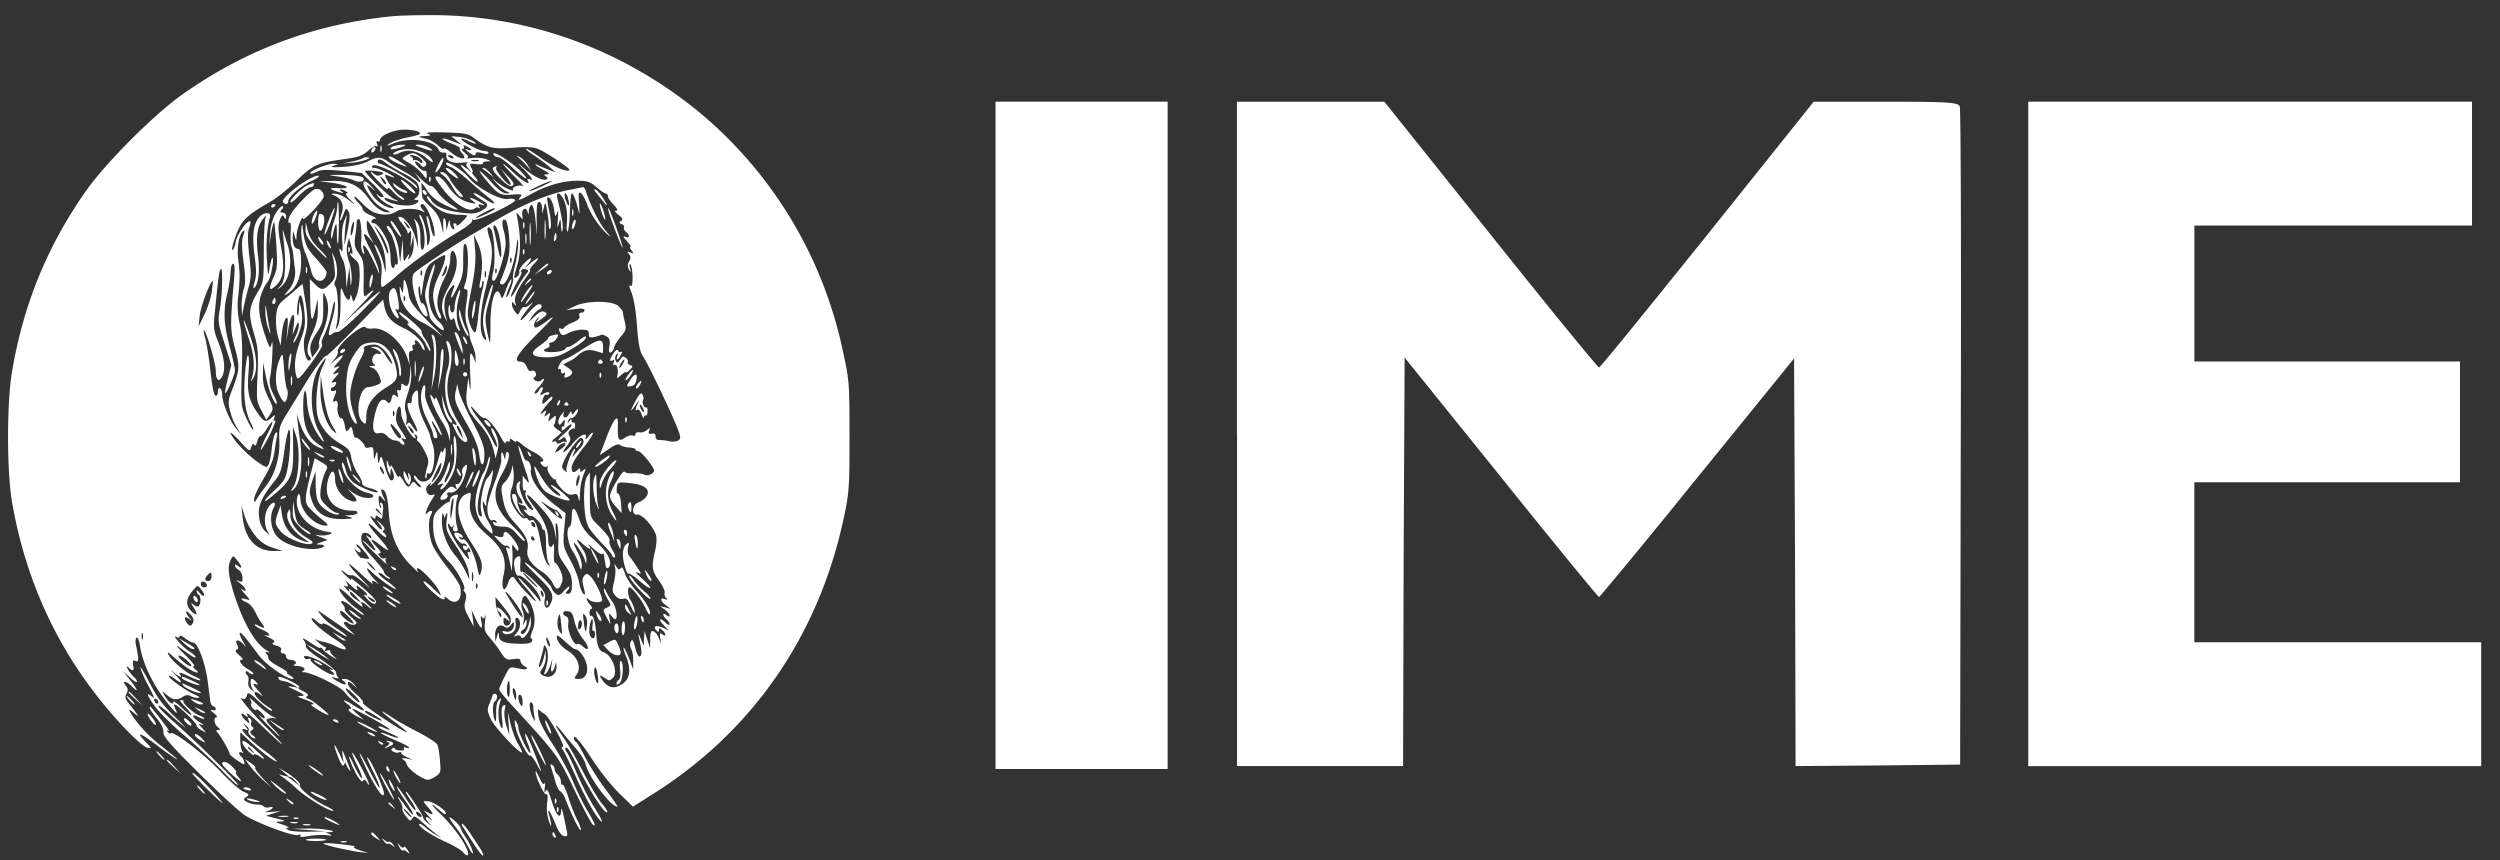 <svg xmlns="http://www.w3.org/2000/svg" width="93" height="32" fill="none" viewBox="0 0 93 32"><rect x="0" y="0" width="93" height="32" fill="#333333" stroke="none"/><path fill="#fff" fill-rule="evenodd" d="M22.394 7.438a9.572 9.572 0 0 1-.181-.223c-.086-.094-.127-.175-.086-.175.04 0 .143.098.23.216.204.302.293.497.135.302l-.098-.12Zm-9.368 10.057a2.333 2.333 0 0 1-.118-.357c-.031-.15-.023-.198.023-.118a1.9 1.9 0 0 1 .12.357c.033.15.024.198-.025.118ZM6.8 3.502c2.354-1.656 4.89-2.608 7.807-2.9.15-.015.713-.038 1.25-.038C19.568.515 23.2 1.823 26.114 4.26a15.759 15.759 0 0 1 4.257 5.718 16.036 16.036 0 0 1 1.015 3.225c.207.94.215 1.133.215 3.024 0 1.909-.008 2.076-.215 3.05-.935 4.387-3.415 7.96-7.14 10.288l-.7.443-.473-.46c-.262-.245-.708-.794-.984-1.21-.491-.754-.744-1.047-.744-.88 0 .046.037.11.078.135.048.032.207.29.347.584.153.287.486.825.753 1.181.27.357.469.65.446.65-.256 0-1.064-1.087-1.19-1.601-.032-.118-.198-.38-.38-.593a24.13 24.13 0 0 1-.554-.666c-.28-.331-.199-.15.14.324.144.199.46.762.716 1.26.253.5.57 1.023.696 1.172.126.144.216.285.19.308-.078.089-.601-.713-1.006-1.527-.213-.445-.429-.825-.475-.856-.095-.055-.103.054-.017.158.04.049.207.397.374.793.166.388.451.949.64 1.242.19.302.317.54.285.54-.118 0-.61-.848-.974-1.687-.213-.474-.42-.911-.474-.974-.064-.08-.064-.113-.01-.113.127 0-.5-1.132-.672-1.227a.896.896 0 0 1-.207-.158c-.04-.046-.046.063-.023.23.023.19.222.578.524 1.038.261.396.6 1.02.753 1.377.15.365.402.87.554 1.126.302.515.325.587.19.498-.049-.032-.356-.601-.672-1.274-.613-1.276-.653-1.33-2.228-3.05-.32-.339-.58-.658-.58-.704 0-.04.088-.253.197-.46.109-.218.156-.314.23-.344.058-.024.131-.008.262.02.333.08.451.031.239-.087-.072-.049-.136-.126-.136-.19 0-.08-.071-.094-.27-.063-.244.038-.284.015-.465-.261a4.75 4.75 0 0 0-.414-.547c-.181-.206-.204-.287-.167-.595.017-.198.017-.284-.006-.207-.032.121-.057.127-.112.04-.046-.071-.055-.014-.023.144.072.363-.023.325-.207-.072l-.158-.341.049.319.037.316-.19-.357c-.149-.279-.18-.396-.126-.586.049-.15.04-.27-.017-.342-.046-.055-.07-.1-.046-.1.144 0-.239-.73-.54-1.03-.426-.437-.593-.816-.593-1.357 0-.348.032-.434.245-.632.135-.127.278-.23.316-.23.04 0 .072-.046.072-.11 0-.057.072-.129.158-.152.143-.04.16-.014.103.127-.077.221-.077.84 0 1.055.04.118.023.167-.063.167-.078 0-.11-.058-.078-.167.023-.095.015-.12-.008-.058-.04.09-.064.09-.121 0-.055-.086-.069-.086-.069-.005 0 .132.213.537.46.885.308.411.356.46.293.247-.04-.126-.031-.167.032-.135.054.04.063.009.031-.08-.031-.087-.063-.104-.089-.046-.031.109-.172.046-.172-.072 0-.05.037-.055.095-.023.054.031.063.023.031-.04-.031-.05-.089-.072-.126-.05-.063.04-.32-.252-.32-.362 0-.103.27-.025.303.087.023.063 0 .077-.064.04-.072-.04-.086-.032-.046.032.032.046.087.069.127.046.109-.072.428.523.523.991.078.394.095.411.15.213.08-.308.017-.5-.406-1.147-.523-.816-.586-1.547-.15-1.745.19-.086.199-.086.15.256-.063.457.12.822.644 1.273.563.475.736.912.6 1.48-.108.484.018.73.159.32.098-.27.184-.32.287-.144.127.207.84.957.745.776a3.177 3.177 0 0 0-.374-.491c-.15-.158-.267-.325-.267-.357 0-.054.506.492.767.825.08.1.087.078.018-.126-.09-.27-.667-.848-.78-.776-.077.037-.166-.224-.166-.483 0-.098.057-.199.13-.224.094-.038.117 0 .108.175-.023.325-.008.443.055.38.035-.024.247.134.477.364.374.371.411.443.374.664-.058.294.078.429.195.199.176-.316.098-.506-.425-1.012-.287-.279-.517-.523-.517-.546 0-.098.951.782.991.917.023.08.095.19.167.238.095.078.15.064.308-.112.112-.118.198-.18.198-.15 0 .041-.038.11-.095.168-.072.071-.063.094.04.094.095 0 .135-.072.144-.221.014-.388-.017-.5-.27-.865-.23-.325-.253-.403-.23-.871.009-.276-.017-.57-.055-.641-.049-.086-.063.008-.04.27.012.198.018.292.013.293-.005 0-.018-.078-.045-.23-.072-.388-.184-.572-.675-1.1-.434-.47-.489-.374-.086.149.347.46.508.833.508 1.195 0 .28.101.374.19.176.023-.049.04.086.023.316-.009.221.009.388.032.374.031-.017.118.1.19.259.103.206.12.35.071.485-.103.284-.214.291-.333.023-.055-.126-.236-.325-.411-.437-.405-.267-.587-.546-.532-.816.055-.299-.063-.552-.451-.972-.262-.279-.365-.477-.437-.784-.118-.546-.11-.61.063-.776.08-.081.175-.253.216-.38l.063-.238.031.307c.015.167-.017.405-.063.532a.853.853 0 0 0-.04.468c.063.268.411.736.515.673.04-.026.089-.009.12.04.032.046.078.064.118.038.127-.078.247.198.357.839.063.374.175.713.247.785.118.112.118.103.037-.055-.046-.095-.086-.405-.086-.69 0-.293-.032-.523-.08-.523-.038 0-.078-.046-.078-.103 0-.127-.348-.475-.411-.412-.017.023-.104-.04-.193-.135-.077-.094-.1-.14-.037-.1.07.038.094.022.069-.049-.023-.063-.078-.112-.118-.112a.27.27 0 0 1-.158-.07c-.04-.04-.023-.048.04-.016.127.08.118-.046-.026-.239-.132-.181-.15-.474-.023-.552.063-.04.072-.017.04.078-.063.166.176.753.365.911.182.15.167.049-.031-.23-.104-.127-.152-.285-.12-.356.025-.072.016-.104-.032-.078-.046.032-.078-.072-.078-.256v-.299l.158.198c.118.15.095.032-.112-.571-.14-.42-.23-.75-.198-.728.031.015.103.158.152.308.046.152.118.261.158.238.063-.04.175.199.15.325-.055.325.293.848.865 1.3l.428.33-.057.612c-.046.584-.046.616.23 1.13.16.293.31.681.333.857.032.175.095.347.152.396.078.064.078.015.015-.23-.064-.238-.064-.342.017-.437.086-.1.11-.1.244.032.176.175.483.84.411.903-.077.08-.38.048-.474-.046-.144-.144-.112.023.04.19.072.08.095.143.055.143s-.078.07-.078.15c0 .086.023.143.055.117.078-.046.167.248.19.642.031.468.103.658.278.712.317.104.555.74.348.952-.12.118-.143.118-.325-.009-.143-.086-.183-.095-.143-.023.247.42.514.492.865.221.244-.19.276-.546.086-.997-.063-.158-.103-.302-.086-.316.014-.023.103.158.198.388l.158.42v-.302a1.195 1.195 0 0 0-.072-.46.297.297 0 0 1-.017-.276c.058-.104.098-.04.167.239.058.227.127.347.175.316.08-.05.072-.216-.049-.745-.023-.112.01-.08.072.078l.113.279.014-.28.017-.275.104.316.103.316.006-.33c.008-.262.031-.325.12-.293.064.023.159.14.199.252l.086.213-.032-.221c-.023-.175-.008-.198.081-.127.069.055.11.055.11.009 0-.04-.055-.12-.119-.175-.095-.078-.12-.078-.12.008 0 .078-.023.078-.095.009-.15-.152-.006-.207.23-.104l.224.104-.193-.207c-.212-.23-.14-.285.09-.072.077.072.14.09.14.049 0-.049-.054-.127-.118-.184-.063-.055-.117-.132-.117-.173 0-.048.054-.04.117.015.072.063.118.072.118.017 0-.049-.077-.144-.172-.216l-.184-.132.198.046.198.055-.175-.132c-.213-.153-.236-.31-.037-.23.1.037.11.023.037-.05-.046-.045-.069-.134-.046-.189.015-.054-.072-.253-.207-.443-.267-.365-.293-.508-.158-1.086.055-.213.072-.474.049-.587-.08-.316-.523-.813-.698-.79-.23.04-.207-.365.031-.451.244-.095.405-.294.342-.443-.057-.161-.328-.256-.77-.288-.325-.031-.348-.014-.374.193-.014.118.009.213.049.213.049 0 .095.166.112.365l.023.362-.215-.244c-.127-.135-.222-.308-.222-.388 0-.199.486-1.006.546-.912.026.04.176.072.328.055.15-.006.33.017.402.049.08.046.184.032.28-.032.134-.103.126-.126-.127-.474-.152-.198-.325-.365-.374-.365-.055 0-.103-.023-.103-.063 0-.032-.11-.064-.253-.072-.135-.009-.285-.055-.325-.095-.055-.055-.198 0-.414.15l-.34.23.23-.601c.119-.334.277-.659.34-.722.095-.095.112-.054.103.293-.008.475.04.538.27.38.087-.07.222-.1.28-.078.063.023.109 0 .109-.057 0-.046.063-.078.143-.064.087.018.204-.023.285-.086.112-.095.126-.095.08.023-.04.104-.017.135.095.112.104-.017.15.023.141.104-.006.086.049.135.158.135.09 0 .256.014.365.046.112.023.256.008.32-.032.094-.063.103-.109.005-.37-.158-.452-1.124-2.487-1.308-2.749-.118-.175-.172-.437-.221-1.032-.055-.767-.127-1.17-.27-1.503-.038-.103-.032-.135.031-.095.104.063.08-.713-.023-.808-.031-.031-.031.032-.008.144.049.164.04.173-.032.063-.063-.103-.063-.184 0-.31.072-.118.063-.19-.006-.276-.08-.095-.072-.103.055-.057.135.048.135.04.04-.078-.057-.072-.08-.135-.04-.135.031 0-.023-.095-.135-.213-.141-.158-.158-.198-.046-.158.164.063.172-.049.014-.184-.063-.055-.095-.126-.072-.167.023-.037-.014-.095-.086-.118-.103-.048-.112-.071-.023-.117.078-.058.055-.113-.095-.23-.13-.095-.16-.158-.089-.158.08 0 .049-.072-.095-.222-.118-.12-.212-.261-.212-.319 0-.055-.032-.095-.08-.095-.041 0-.2-.109-.34-.235-.23-.199-.342-.24-.707-.24-.532 0-1.156.176-1.705.484-.465.253-.56.284-.42.118.08-.1.04-.11-.284-.087-.469.04-.546 0-.983-.523-.428-.506-.253-.428.221.104.221.238.414.38.515.373.166 0 .166-.008.017-.071-.086-.032-.247-.167-.357-.285l-.198-.23.198.173c.213.184.673.388.596.27-.058-.095.244-.19.37-.127.058.032-.095-.143-.348-.388-.531-.532-.514-.595.023-.086.351.325.636.474.5.267-.031-.063 0-.072.113-.031.109.031.023-.095-.247-.371-.23-.23-.276-.293-.095-.135.373.348.799.569.92.497.063-.032.054-.069-.018-.118-.086-.054-.072-.072.05-.072.117-.005.077-.046-.136-.166-.167-.087-.302-.173-.302-.196 0-.017.072 0 .153.046.086.04.253.112.379.158l.221.08-.238-.206a6.944 6.944 0 0 0-.587-.434c-.198-.127-.316-.23-.267-.23.046 0 .308.166.578.362.41.302 1.029.549 1.029.414 0-.072-.903-.667-1.164-.77-.181-.078-.46-.087-.96-.046-.753.054-.926.008-1.466-.389-.181-.135-.357-.166-1.03-.18-.54-.018-.753 0-.65.045.136.064.119.08-.12.087-.284.017-.267.031.09.112.108.023.298.135.41.238.118.11.216.164.216.118 0-.04.14.032.307.175.325.253.604.253.374 0-.072-.08-.112-.16-.08-.183.023-.023-.118-.11-.325-.182-.199-.08-.342-.158-.325-.184.023-.014.19.026.38.098l.342.132-.199-.158-.198-.158.279.023c.267.026.632.167.632.256 0 .014-.11-.026-.244-.09-.135-.07-.262-.108-.288-.094-.063.063.65.451.834.451.095 0 .175.032.175.072 0 .05-.098.05-.238.009-.144-.04-.239-.04-.239.008 0 .11-.11.087-.284-.057-.127-.103-.127-.118-.01-.078.19.055.168-.008-.03-.12-.119-.064-.15-.064-.119 0 .032.049.006.089-.049.089-.054 0-.014.072.087.15.143.111.16.157.08.189-.063.017.032.023.207 0 .173-.014.403 0 .515.049.103.04.152.06.15.069-.001.008-.046.008-.133.008-.104.01-.167.04-.144.072.015.032-.086.05-.247.032-.261-.032-.267-.023-.19.135.058.086.072.167.04.167-.031 0 .01.072.087.158.08.086.126.172.103.198-.014.015-.19-.126-.388-.333-.325-.34-.307-.397.05-.112.077.063.116.095.12.092a.918.918 0 0 0-.107-.13c-.109-.135-.117-.184-.04-.215.058-.023-.031-.032-.204-.015-.365.04-.618-.072-.586-.261.014-.087-.026-.127-.104-.112-.072.008-.152-.032-.175-.095-.144-.357-1.078-.498-1.679-.253-.256.112-.287.112-.167.017.078-.063.348-.16.593-.216a4.08 4.08 0 0 0 .517-.126c.135-.086-.158-.181-.549-.181-.402 0-.911.221-.911.394 0 .049-.032.066-.078.04-.049-.032-.057.009-.026.095.026.08.026.12-.014.089-.032-.032-.181.037-.316.167-.216.19-.383.244-.969.322-.934.129-1.1.215-1.728.825-.293.284-.735.632-.983.776-.68.38-.943.6-1.11.92-.172.347-.338.902-.244.845.032-.023.087-.158.11-.317.057-.261.388-.753.523-.753.04 0 .026.104-.023.239-.063.167-.063.443 0 1.038.08.664.072.862-.032 1.204-.063.23-.144.555-.175.727l-.063.316-.015-.362c0-.198.032-.483.078-.626.072-.199.072-.443-.006-1.02-.072-.564-.072-.817-.008-.984.045-.126.054-.207.014-.175-.167.095-.262.618-.204 1.063.069.552.069.705 0 1.392a2.91 2.91 0 0 0 .063 1.032c.078.347.104.807.069 1.747-.032 1.245-.032 1.294.167 1.728.112.247.23.443.256.443.023 0-.01-.101-.072-.23-.222-.42-.293-.958-.239-1.757.032-.437.086-.785.118-.785.04 0 .049.262.026.587-.063.744-.009 1.046.293 1.503.27.397.34.429.563.23.075-.067.11-.098.12-.092.008.006-.003.042-.025.11-.04.103-.031.126.032.086.055-.032-.04.207-.198.54-.167.322-.32.578-.334.552-.017-.014.078-.253.213-.52.287-.54.293-.707.017-.27-.095.158-.207.284-.247.284-.037 0-.095.095-.118.207-.032.127-.072.173-.112.11-.037-.064-.069-.024-.11.094-.048.176-.071.158-.445-.253-.221-.238-.362-.348-.316-.253.135.285.627.79 1 1.052.316.216.348.225.411.095.04-.077.095-.356.118-.61.026-.252.09-.505.135-.554.072-.063.09-.032.05.152a8.91 8.91 0 0 0-.061.374l-.035.227c-.026.222-.184.595-.396.943-.19.325-.351.658-.351.753.009.158.009.158.098 0 .046-.08.204-.31.356-.5.33-.443.515-1.07.483-1.693-.017-.469.009-.54.293-1 .173-.276.434-.705.578-.94.334-.572.802-1.213.871-1.19.032.008.517-.457 1.087-1.044l1.032-1.055.046.247c.08.394.278.618.738.822.403.19.768.572.76.808-.007.04-.064-.014-.127-.14-.064-.121-.15-.216-.199-.216-.046 0-.054.031-.031.08.026.04.008.078-.04.078-.055 0-.078.057-.046.12.022.07 0 .118-.064.118-.063 0-.086.087-.072.253l.023.262-.077-.23c-.199-.624-.834-1.173-1.294-1.124-.118.014-.236 0-.261-.04-.104-.173-1.116.69-1.038.897.017.054-.04.19-.135.299l-.167.198.207-.181c.302-.262.374-.216.104.077-.176.19-.199.23-.08.19.157-.054.157-.046.008.112-.15.158-.15.167.008.112.127-.049.118-.026-.049.164-.14.161-.158.207-.063.176.095-.032.12-.015.09.072-.027.054-.073.109-.113.109-.04 0-.072.04-.072.089 0 .046.055.069.118.046.09-.04.098-.009.04.152-.103.253-.094.29 0 .227.072-.046.121.072.09.23-.032.153.077.452.14.406.04-.018.095.094.127.252.049.27.063.285.158.159.09-.127.104-.11.152.112.023.14.072.235.095.204.055-.046.348.23.348.333 0 .04.072.055.158.032.135-.04.161 0 .167.221.008.253.017.253.072.072.054-.181.063-.181.08.08.015.253.023.26.072.078.055-.175.069-.144.19.253.077.247.166.477.204.5.12.072.175-.086.098-.293-.072-.167-.08-.167-.09-.023l-.008.158-.07-.158a.9.9 0 0 1-.062-.319c0-.127.014-.118.063.04.031.112.069.144.078.08.008-.063.08.024.158.2.08.171.152.26.152.194.006-.063.086.01.172.162.153.244.176.261.27.132.087-.118.113-.127.199-.015.055.064.126.118.167.118.04 0 0-.072-.087-.158-.089-.086-.16-.204-.16-.253 0-.055.057-.023.12.072.141.198.397.167.555-.09.063-.094.167-.361.23-.6.063-.238.118-.38.126-.316.009.078.032.072.08-.04.055-.135.07-.127.07.072a1.74 1.74 0 0 1-.402 1.092c-.127.144-.207.207-.176.144.055-.104.04-.104-.072-.009-.167.135-.031.443.158.37.113-.045.104-.022-.005.153-.193.285-.325.664-.199.53.158-.15.245-.11.15.056-.127.236-.087.808.072 1.156.077.175.333.546.554.822.222.28.429.587.452.681.117.492-.135.745-.46.46-.095-.077-.141-.103-.118-.046.031.055.008.078-.063.07-.144-.024-.77-.61-.713-.673.023-.015.19.103.362.279.32.299.325.299.207.069-.135-.26-.673-.831-.793-.831-.038 0-.032.063.025.135.055.08-.08-.049-.301-.27-.492-.506-.74-1.107-.794-1.923-.04-.604-.118-.871-.261-.871-.04 0-.015.118.049.253.094.19.094.221.014.126-.063-.08-.127-.144-.15-.144-.057 0-.023.383.04.446.032.04.038 0 .006-.08-.037-.104-.031-.136.032-.095.049.023.072.15.058.27a3.072 3.072 0 0 0-.032.284c-.009.04-.063.023-.127-.031-.097-.08-.12-.08-.12 0 0 .072-.032.072-.135-.009-.095-.072-.078-.023.04.144.19.262.333.397.333.293 0-.031-.063-.135-.135-.221-.103-.121-.08-.112.08.023.133.126.182.213.127.253-.063.04-.063.063 0 .103a.203.203 0 0 1 .086.15c0 .049-.143-.046-.316-.222-.451-.442-.451-.307 0 .199.475.532.506.658.078.316-.365-.285-.42-.239-.104.095.121.126.167.221.112.221-.086 0-.086.026-.008.12.057.064.135.096.19.064.048-.026.066-.026.034.014-.034.032-.017.121.032.19.054.072-.13-.086-.397-.348-.27-.261-.492-.483-.492-.506 0-.026.11.064.236.19.293.285.31.198.026-.181-.144-.193-.167-.256-.072-.175.135.103.15.103.11 0-.015-.064-.11-.118-.196-.127-.12-.008-.161.04-.161.23 0 .173.112.348.428.687.23.256.42.492.42.54 0 .047.066.127.144.167.072.046.103.087.063.087-.04 0-.141-.055-.221-.136-.081-.071-.167-.103-.19-.077-.026.023.109.158.316.299.198.143.348.279.325.293-.04.04-.681-.42-.929-.664-.244-.247-.15-.009.113.285.143.149.206.23.143.18-.143-.134-.261-.134-.19-.005.032.055-.143-.09-.39-.32-.641-.6-.656-.505-.015.159.308.319.374.405.144.193-.224-.207-.454-.366-.518-.343-.054.018-.166-.014-.235-.086-.23-.19-.167-.063.069.15.112.103.175.135.143.072-.04-.064.167.094.46.347.38.334.515.492.452.555-.055.055-.141.017-.302-.144-.118-.126-.167-.204-.11-.172.182.103.095-.072-.12-.221-.114-.085-.165-.123-.177-.113-.01.008.003.045.027.113.04.1-.04.063-.244-.127-.167-.152-.256-.224-.198-.16.046.057.095.143.095.183 0 .032-.05.04-.095.009-.072-.04-.072-.017.005.069.127.158.207.184.113.031-.032-.046.15.08.396.294.245.215.452.405.452.428 0 .023-.064-.015-.144-.086-.113-.11-.215-.157-.234-.127l-.169-.19c-.207-.23-.278-.27-.23-.12.015.049.118.143.23.215l.166.103c-.001.014.006.035.024.064.112.172-.063.063-.437-.287-.221-.204-.396-.331-.396-.294 0 .135.324.51.658.745.175.126.287.23.238.23-.04 0-.22-.127-.41-.285-.311-.27-.541-.325-.343-.086.055.063.072.127.055.15-.023.022.08.149.23.284.221.19.256.253.152.288-.063.031-.175.005-.238-.04-.055-.058-.135-.073-.167-.032-.032.031.086.18.261.33.222.199.136.153-.301-.14-.717-.496-.915-.637-.928-.623-.006.008.034.055.08.116.158.213.284.317.707.601.198.127.316.23.276.23-.046 0-.262-.126-.475-.279-.215-.15-.405-.235-.42-.19-.017.05-.111.01-.215-.094-.103-.095-.19-.141-.19-.095 0 .112.42.483.889.776.514.325.497.506-.009.239a2.25 2.25 0 0 0-.443-.153 1.358 1.358 0 0 1-.31-.1c-.046-.032 0 .014.112.109.11.103.23.184.262.184.037 0 .037.037.005.095-.037.063-.014.069.072.037.072-.023.127-.014.112.026-.008.037.055.126.141.198.144.118.135.118-.077 0-.127-.08-.285-.192-.334-.261-.054-.072-.103-.095-.103-.064 0 .032-.167-.063-.371-.198-.224-.152-.325-.19-.256-.103.072.077.112.198.095.244-.023.058.216.262.549.477.316.213.578.434.578.497 0 .064.031.15.08.184.037.038-.008.038-.12.015-.167-.05-.159-.023.071.118.144.089.285.143.31.12.032-.026 0-.08-.063-.12-.097-.064-.089-.078.046-.078.087 0 .23.078.317.172l.152.184-.175-.152c-.158-.126-.181-.132-.181-.023 0 .063.14.247.324.397.173.15.276.293.23.307-.095.032 1.498 1.096 1.633 1.096.032 0-.158-.167-.428-.365-.555-.412-.667-.555-.152-.207.183.126.626.379.991.563.357.181.681.397.722.466.04.072.086.342.103.603.04.443.032.466-.198.61-.221.126-.262.135-.483.014-.262-.126-.564-.411-.564-.52 0-.032-.054-.095-.117-.144-.09-.055-.058-.063.117-.04l.24.049-.216-.095c-.127-.058-.222-.127-.222-.167 0-.032-.031-.04-.08-.017-.038.026-.133.017-.204-.023-.09-.046-.104-.086-.04-.127.048-.031.086-.031.086.009 0 .032.089.072.198.072.12.006.175-.017.144-.072-.032-.049 0-.063.086-.032.072.032.12.023.095-.017-.023-.04-.276-.167-.56-.284-.288-.127-.501-.239-.487-.253.018-.018.167.023.325.095.167.063.32.109.334.094.017-.017-.158-.112-.38-.207-.23-.095-.396-.19-.365-.212.023-.023.118 0 .213.046.098.049.192.08.207.057.04-.04-1.29-.767-1.386-.767-.025.005.064.095.19.204l.236.207-.253-.127c-.276-.143-.403-.284-.245-.284.055 0 .015-.072-.094-.161-.294-.227-.127-.19.235.049.423.275.492.198.09-.087-.176-.12-.374-.302-.446-.414-.135-.198-1.204-.727-1.498-.744-.086 0-.118-.023-.063-.046.158-.063.023-.181-.207-.19-.118 0-.164-.026-.11-.049.136-.054.041-.18-.152-.18-.077 0-.149-.055-.149-.119a.12.12 0 0 0-.118-.12c-.063 0-.095-.046-.072-.118.03-.071-.025-.127-.166-.167-.15-.04-.182-.072-.113-.118.072-.04.018-.095-.172-.184-.152-.069-.207-.11-.127-.086.23.063.15-.095-.103-.198-.135-.055-.262-.136-.287-.173-.032-.049.025-.04.112.006.238.126.293.112.158-.055a2.565 2.565 0 0 1-.253-.437c-.08-.163-.222-.33-.334-.37-.238-.095-.253-.19-.008-.113.16.05.16.032-.064-.212-.126-.144-.172-.213-.094-.158.08.063.135.072.135.023 0-.046-.095-.159-.213-.253-.135-.095-.158-.136-.063-.087.14.064.166.046.158-.12 0-.11-.063-.236-.135-.276-.08-.05-.144-.118-.144-.167 0-.055.04-.046.12.017.168.133.15.023-.03-.207-.153-.19-.162-.198-.24-.04-.135.247-.103.578.118 1.29.342 1.07.785 1.846 1.213 2.093.113.064.136.101.055.07-.11-.032-.126-.015-.063.057.049.054.08.135.072.18-.009.041.166.176.382.294.221.118.362.221.316.221-.04 0 .009.055.118.118.12.072.152.112.08.121-.23 0-.991-.532-1.253-.88-.532-.712-.667-.87-.704-.83-.026.023.032.172.127.339.094.167.117.221.04.126-.167-.23-.391-.253-.27-.031.054.112.046.166-.023.19-.064.031-.032.094.1.206.112.087.161.167.104.167-.158 0-.04.198.221.348.135.08.224.158.198.181-.023.026-.095 0-.166-.055-.07-.063-.118-.063-.118-.014 0 .046.031.1.072.127.031.023.046.126.031.23a.291.291 0 0 0 .112.299c.127.094.133.094.055-.006-.095-.135-.118-.397-.032-.397.032 0 .104.055.158.118.087.103.08.112-.048.072-.101-.04-.064.04.129.253.15.166.198.238.095.158-.095-.086-.199-.127-.23-.104-.063.072.198.357.491.54.135.087.19.15.135.15-.057 0-.278-.167-.491-.365-.36-.33-.391-.348-.437-.19-.023.09-.086.136-.135.113-.239-.153.207.396.865 1.06.854.863.759.831-.16-.054-.34-.334-.593-.532-.561-.446.054.144.046.144-.072.049-.19-.15-.167.014.023.19.158.143.166.143.112 0-.04-.104-.032-.127.04-.087a.15.15 0 0 1 .055.173.137.137 0 0 0 .046.158c.055.033.048.073-.023.12-.087.064-.078.096.04.19.086.064.118.118.072.118-.12 0-.288-.212-.23-.299.023-.048-.017-.129-.095-.184-.126-.103-.127-.103-.017.04.112.144.103.15-.023.104-.285-.103.103.325.664.745.31.221.54.428.517.442-.049.05-.603-.37-1.04-.784l-.317-.294v.294c0 .158.032.342.072.405.05.078.04.095-.014.055-.058-.032-.098-.023-.098.023 0 .04.032.094.072.12.04.023.09.11.112.198.032.133.009.127-.253-.048-.16-.104-.287-.222-.287-.245-.006-.095-.293-.603-.42-.753-.095-.112-.103-.135-.009-.135.098-.008.09-.023-.005-.103-.144-.11-.176-.371-.05-.371.05 0 0-.072-.108-.158-.121-.095-.144-.144-.058-.112.072.023.135.017.135-.032s-.04-.095-.095-.112c-.049-.015-.103-.1-.112-.19-.003-.043-.02-.17-.041-.33l-.054-.414c-.077-.641-.37-1.426-.529-1.426-.057 0-.192-.07-.31-.164-.112-.09-.207-.12-.207-.072 0 .046-.037.063-.095.032-.244-.152.176.339.437.514.167.104.276.207.253.23-.03.04-.084.002-.596-.362l-.036-.026c-.13-.089-.032.032.221.276.253.247.411.446.356.446-.063.006-.04.046.046.118.248.19-.014.14-.293-.055-.14-.09-.37-.279-.523-.414-.198-.181-.244-.204-.181-.078.126.236.635.664.951.8.15.063.253.126.23.149-.023.026-.221-.046-.45-.158-.24-.118-.375-.15-.32-.078.152.173-.006.135-.236-.072-.112-.094-.089-.054.064.087.307.31.298.41-.01.166-.117-.086-.215-.135-.215-.094.009.094.636.546.952.68.198.087.23.127.12.127a.615.615 0 0 1-.278-.072c-.078-.046-.173-.04-.285.04-.213.136-.374.113-.595-.085-.092-.08-.136-.119-.144-.112-.007.005.016.047.058.126.126.238.333.405.333.261 0-.054.135.032.3.19.382.374.531.388.175.017-.15-.152-.245-.278-.213-.278H6.8c.023 0 .031.017.023.031-.05.072.356.437.578.532.126.046.22.11.198.126-.015.023-.11-.008-.204-.054-.288-.152-.28-.026.006.167.152.086.198.14.12.117-.16-.054-.16-.054 0 .118l.15.176-.176-.095c-.1-.05-.18-.127-.18-.176 0-.095-.714-.776-.817-.784-.032 0-.017.08.032.184.175.324-.144-.009-.532-.546-.403-.573-.705-1.254-.785-1.791-.032-.207-.086-.357-.126-.334-.04.026-.055.12-.04.216.126.632.126.704 0 .655-.104-.037-.119-.006-.096.152.048.22-.007.253-.166.095-.087-.08-.095-.063-.023.072.049.086.143.204.207.268.072.057.126.135.126.184 0 .046-.112-.018-.253-.153l-.256-.23.256.325c.308.397.325.492.046.216-.207-.207-.37-.199-.198.005.072.09.08.161.017.28-.072.126-.049.198.095.379.37.468.42.546.181.342-.126-.112-.198-.144-.167-.08.225.405.604.83 1.055 1.204.739.592.785.632.667.577a9.865 9.865 0 0 1-.675-.483c-.65-.491-.84-.554-.46-.158.247.253.256.268.08.23-.261-.063-1.308-1.158-2.044-2.147C1.893 23.623.887 21.255.441 18.636c-.19-1.158-.19-3.685.009-4.823.42-2.496 1.325-4.697 2.765-6.733.739-1.046 2.538-2.843 3.585-3.578Zm6.633 18.92.024.014-.02-.023a.02.02 0 0 0-.004.008Zm3.361-16.537c.064.023.095.014.072-.032a.154.154 0 0 0-.129-.08c-.11 0-.086.057.058.112Zm.768.103a.663.663 0 0 0 .239 0c.048-.026-.009-.04-.144-.04-.127 0-.173.014-.095.04Zm2.124 1.124c.032.009.247-.08.477-.181.236-.112.397-.198.348-.198-.086-.01-.897.37-.825.379ZM8.74 12.947c-.181-.678-.181-.862-.032-2.564.032-.396.026-.572-.04-.572-.046 0-.086.135-.086.293a5.125 5.125 0 0 1-.118.777c-.167.675-.144 1.158.078 2.012.112.41.198.807.198.888 0 .158-.316.885-.365.84-.014-.018.026-.262.103-.541l.127-.506-.253-.8c-.239-.735-.253-.83-.175-1.258.097-.523.12-1.601.034-1.512-.057.046-.098.38-.23 1.725-.049.46-.026.595.158 1.046.213.555.262.98.118 1.242-.118.224-.23.112-.23-.23 0-.276-.38-1.558-.443-1.495-.017.014.006.15.055.299.04.152.112.572.158.943.104.928.158 1.19.239 1.19.04 0 .072-.072.072-.167 0-.09.037-.135.077-.112.05.023.08.135.08.239 0 .293.294.997.524 1.267l.204.236-.164-.244a2.514 2.514 0 0 1-.261-.618c-.09-.325-.08-.42.037-.745.319-.825.325-.926.135-1.633Zm-1.124-1.273c.127-.27.244-.65.267-.857.026-.204.04-.37.032-.37-.086 0-.451.957-.483 1.282l-.046.42.23-.475Zm4.217 3.872c-.135-.403-.04-1.48.158-1.886.204-.42.158-.434-.095-.037-.388.592-.396 1.756-.031 2.423.244.434.235.515-.026.14a2.574 2.574 0 0 1-.42-1.281c-.032-.586-.14-.428-.14.213 0 .707.166 1.132.545 1.394.317.215.276.253-.063.08-.261-.135-.468-.437-.618-.88l-.103-.316.04.357c.019.16.049.388.072.562l.014.11c.112.84.009 1.576-.261 1.797-.104.08-.104.058.017-.126.195-.3.253-1.377.095-1.869l-.121-.356.009.83c.017.96-.072 1.165-.699 1.688-.474.405-.46.279.032-.173.35-.333.396-.414.477-.888.103-.618.11-1.543.008-1.3a6.296 6.296 0 0 0-.16.857c-.087.601-.133.745-.363 1.03-.468.577-.612.91-.563 1.305.023.224.103.414.213.523l.175.166-.086-.172c-.135-.262-.104-.676.069-.897.166-.221.293-.172.166.063-.158.302-.1.777.121 1.038.23.279.816.483 1.345.483.351 0 .59-.15.256-.167-.158 0-.158-.014.055-.086l.239-.086-.28-.112c-.198-.072-.22-.095-.063-.064a.917.917 0 0 0 .389-.023c.158-.063.152-.071-.118-.117-.587-.098-1.078-.604-1.078-1.101 0-.31.126-.406.135-.104.014.46.523.989.951.989.104 0 .07-.055-.135-.221a4.85 4.85 0 0 1-.46-.411c-.215-.222-.207-.38.032-1.317l.144-.56.252.149c.254.152.254.152.127.397a2.44 2.44 0 0 0-.158.618c-.032.325-.009.388.23.618.14.14.307.253.38.253.063 0 .085.023.063.046-.087.089-.524-.133-.69-.348-.118-.141-.158-.325-.167-.722l-.006-.52-.13.38c-.108.339-.108.42-.005.712.167.475.515.69 1.133.682.365-.009.437-.026.284-.072l-.198-.063.216-.01c.301-.008.364-.166.071-.166-.753 0-1.127-.529-.873-1.25.103-.308.23-.253.23.095 0 .302.247.658.531.767.316.12.348.009.08-.267-.143-.144-.192-.198-.103-.127.26.205.498.308.713.308.285 0 .262-.135-.04-.198-.334-.072-.753-.466-.863-.8-.057-.158-.08-.301-.057-.324.023-.023.09.103.135.276a.836.836 0 0 0 .316.491c.27.19.874.42.874.325 0-.032-.135-.095-.293-.135-.167-.04-.293-.118-.287-.173.017-.049-.064-.215-.164-.365a1.841 1.841 0 0 1-.239-.586c-.04-.27-.103-.348-.397-.523-.428-.245-.713-.578-.839-.966Zm.57.491c.152.136.143.11-.047-.212-.143-.256-.238-.595-.319-1.11l-.103-.744-.015.529c-.008.603.207 1.293.483 1.537Zm3.78 1.774c.088-.112.183-.285.206-.388.08-.302.009-.262-.15.095-.23.491-.23.506-.057.293Zm-1.973-.239c.04.064.078.08.078.04a.486.486 0 0 0-.078-.198c-.04-.063-.08-.086-.08-.037 0 .037.04.132.08.195Zm2.544 1.584c.009.216.023.176.072-.158.04-.236.055-.443.04-.457-.049-.049-.12.348-.112.615Zm4.09-.023c-.063-.095-.143-.172-.183-.172-.038 0-.199-.09-.348-.193-.244-.172-.239-.15.08.153.394.388.641.497.452.212Zm-10.693 1.245a1.308 1.308 0 0 1-.64-.437 2.368 2.368 0 0 1-.406-.727L8.98 18.8l.04.396c.086.863.506 1.317 1.204 1.3h.302l-.374-.118Zm3.964-1.29c.118.1.127.094.023-.032-.054-.072-.117-.135-.135-.135-.063 0-.023.063.112.166Zm2.504.252c.032-.247.023-.325-.023-.221l-.063.158-.04-.158c-.023-.09-.05.014-.055.236-.009.445.19.942.523 1.34.11.134.276.387.357.56l.15.319-.041-.31c-.023-.182-.204-.555-.443-.918-.388-.586-.405-.64-.365-1.006Zm3.22.253c.046.023.077.017.077-.031a.161.161 0 0 0-.077-.127c-.04-.023-.08-.017-.08.032 0 .04.04.103.08.126Zm.005.515c.04 0 .058-.04.032-.078-.023-.049-.063-.08-.086-.08-.017 0-.032.031-.032.08 0 .037.04.078.086.078Zm-6.246.672c.072.018.135.009.135-.014s-.1-.167-.236-.316c-.126-.144-.238-.23-.238-.193 0 .04.04.104.077.13.05.023.08.086.08.132 0 .049-.054.04-.134-.023-.118-.104-.118-.095-.015.063.064.104.127.184.15.19.017 0 .063.009.118.02l.063.011Zm.36.437c.022 0-.027-.072-.104-.158-.08-.089-.158-.158-.184-.158-.023 0 .026.07.103.158.08.086.159.158.184.158Zm3.595.236c0 .152.018.216.04.135a.74.74 0 0 0 0-.276c-.022-.072-.04-.008-.04.141Zm-9.802.161c.063 0 .118-.072.118-.161 0-.181-.017-.19-.144-.063-.126.13-.118.224.026.224Zm12.237.236c.023 0-.08-.127-.23-.276-.15-.153-.284-.28-.31-.28-.023 0 .08.127.23.28.152.15.287.276.31.276Zm-12.39 0c.073 0 .113-.04.096-.095-.046-.141-.222-.167-.222-.032 0 .072.055.127.127.127Zm10.108-.032c0 .09.023.112.046.049.026-.058.017-.127-.006-.152-.026-.032-.049.017-.04.103Zm-10.282.239c.066.077.135.126.16.103.032-.026-.017-.126-.089-.221-.14-.175-.15-.175-.267-.032-.342.38-.35.633-.04.894.167.127.158.009-.009-.238-.072-.11-.08-.15-.023-.104.063.058.15.104.199.104.109 0 .14-.371.037-.434a.175.175 0 0 1-.078-.144c0-.046.046-.014.11.072Zm12.708.04c.031.1.063.14.086.078a.219.219 0 0 0-.049-.181c-.063-.064-.069-.032-.037.103Zm-.69.854c0-.064-.072-.222-.152-.348-.213-.325-.483-.65-.483-.578 0 .032.143.276.316.546.175.27.319.443.319.38Zm-5.692-.656c.078.078.159.118.19.095.023-.032-.04-.095-.144-.144-.086-.047-.13-.071-.135-.064-.005.006.027.042.09.113Zm6.008 1.455c-.04 0-.017-.127.049-.29.132-.311.1-.69-.098-1.07-.063-.12-.14-.224-.18-.224-.119 0-.176.388-.087.555a.64.64 0 0 1 .037.373c-.031.181-.031.19.032.064.072-.153.08-.153.08.014a.31.31 0 0 1-.126.256c-.08.037-.112.1-.08.132.089.095.224-.077.293-.38l.063-.26.009.252c.008.27-.308.707-.371.515-.018-.046-.09-.064-.161-.038-.118.046-.118.032.008-.112.158-.175.158-.506.009-.555-.055-.014-.08.05-.055.176.023.109 0 .253-.057.316-.11.135-.362.158-.428.049-.032-.04.025-.058.12-.032.176.046.308-.08.308-.287 0-.087-.032-.07-.11.04-.094.118-.143.135-.261.063-.19-.118-.342.04-.333.342l.008.221.064-.198c.054-.18.063-.18.071-.031.006.22.173.293.736.307.316.009.469-.023.492-.095.023-.054.008-.103-.032-.103Zm-.92-.474c.167 0 .222-.24.095-.429a5.123 5.123 0 0 0-.199-.263c-.037-.047-.075-.095-.108-.14l-.199-.238.015.239c.017.23.198.65.207.46 0-.05-.032-.121-.08-.144a.187.187 0 0 1-.078-.135c0-.11.301.158.42.373.071.141.071.15-.05.047-.118-.095-.132-.087-.132.063 0 .089.046.166.11.166Zm-11.92-.159c.103.19.207.207.27.023.031-.077-.009-.198-.112-.293-.19-.198-.213-.086-.023.144.077.095.086.118.023.063-.167-.144-.253-.112-.158.063Zm6.237.08c.023 0-.046-.111-.175-.238-.244-.253-.38-.31-.308-.126.046.118.371.365.483.365Zm8.53.57a1.81 1.81 0 0 1-.317-.658c-.058-.276-.104-.357-.247-.371-.19-.032-.236.118-.064.19.08.031.104.126.08.293-.04.253.237.84.34.736.032-.023.12.008.198.086.253.23.262.032.01-.276Zm-.898-.34c.12.228.135.214.098-.134-.049-.5-.066-.54-.13-.28-.031.153-.022.317.032.415Zm.929-.31c.054.443.072.469.117.159.026-.136-.005-.302-.063-.38-.086-.112-.095-.08-.054.221Zm-.213.19c0 .112.023.135.086.072a.271.271 0 0 0 .055-.221c-.032-.176-.141-.064-.141.15Zm.57.158c-.041.026-.047-.063-.032-.198.017-.127.017-.23-.01-.23-.068 0-.14.414-.094.563.063.199.198.19.198-.014 0-.09-.031-.144-.063-.12Zm-16.805.207c0 .11.017.15.04.095a.386.386 0 0 0 0-.198c-.023-.046-.04-.009-.04.103Zm16.543.998c-.072-.253-.285-.524-.42-.524-.04 0-.213-.135-.38-.293-.166-.158-.301-.244-.301-.19 0 .184.158.389.428.555.348.222.491.595.325.857-.121.172-.112.181.077.181.248 0 .365-.253.27-.586Zm-1.418-.682c.038.064.07.08.07.04-.006-.149-.142-.405-.142-.278 0 .063.032.175.072.238Zm-.12.983c.031-.08.08-.278.103-.445.017-.158-.009-.357-.055-.434-.048-.08-.089-.112-.089-.063 0 .04-.054.253-.117.474-.072.238-.087.356-.032.302.049-.05.118-.207.15-.357l.063-.261.008.238a.771.771 0 0 1-.118.426c-.112.152-.112.198-.023.256.276.172.555.005.538-.325-.009-.158-.014-.167-.046-.04-.072.293-.193.324-.144.04l.04-.28-.08.254c-.046.144-.127.279-.175.31-.064.04-.07.015-.023-.095Zm-13.174-.19c.057 0-.006-.094-.127-.198-.118-.112-.261-.198-.316-.198-.055 0 .009.095.127.198.117.11.261.199.316.199Zm5.194.119c.046.023.095.031.095.014 0-.023-.167-.14-.374-.259-.38-.23-.785-.333-.69-.184.023.05.104.064.167.04.063-.022.086-.008.063.032-.046.08.65.555.825.555.086 0 .072-.032-.04-.127-.08-.063-.104-.103-.046-.071Zm9.82-.018c-.05.127.071.595.134.523.015-.014.01-.172-.023-.347-.04-.23-.071-.276-.112-.176Zm-3.22 1.006c.049.08.063.018.072-.22 0-.182-.015-.334-.032-.334-.072 0-.103.445-.04.554Zm-6.03-.267c0 .1.46.546.514.497.017-.023-.087-.166-.236-.307-.152-.152-.279-.23-.279-.19Zm6.228.167c.072.299.112.33.112.078 0-.113-.04-.23-.08-.253-.055-.032-.063.023-.032.175Zm.27.42c.064.094.08.069.08-.098 0-.118-.03-.236-.08-.259-.103-.063-.103.196 0 .357Zm.524.474a2.272 2.272 0 0 1-.046-.38c0-.095-.04-.175-.09-.175-.094 0-.022.437.104.632.055.09.063.064.032-.077Zm-5.994 0c.391.198.423.15.05-.072-.263-.167-.366-.198-.366-.127 0 .015.144.113.316.199ZM12.76 16.83c-.055.054-.452-.144-.452-.224 0-.038.112-.006.248.057.132.07.23.15.204.167Zm-1.277-.12a1.078 1.078 0 0 1-.212-.262c-.121-.222-.04-.167.166.112.118.166.136.22.046.15Zm.009.603c-.023.077-.04.014-.04-.135 0-.153.017-.216.04-.144a.76.76 0 0 1 0 .279Zm.532-.294c-.05 0-.153-.057-.239-.126-.069-.054-.105-.082-.102-.087.003-.005.051.017.151.061.244.112.285.152.19.152Zm-1.578 2.754c-.222-.267-.239-.33-.104-.704l.095-.267.049.325c.078.529.38.885.87 1.02.185.046.176.04-.04-.104-.465-.301-.744-.776-.591-1.029.054-.103.077-.08.077.144.009.316.221.615.627.863.212.117.244.172.15.204-.213.08-.918-.196-1.133-.452Zm2.308-1.814c-.035-.031-.09-.166-.13-.31-.037-.15-.045-.23-.005-.19.077.08.204.572.135.5Zm-.31-.816c-.024.023-.095.032-.15.009-.063-.023-.04-.05.046-.05.09-.005.135.018.103.041Zm-5.12 5.258c-.04 0-.09-.055-.12-.118-.024-.063-.007-.118.025-.118.037 0 .086.055.118.118.023.063.009.118-.023.118Zm4.09-4.657c-.026.057-.04.017-.04-.095 0-.11.014-.15.04-.1a.45.45 0 0 1 0 .195Zm1.99.224c-.026 0-.104-.072-.184-.16-.078-.087-.127-.159-.104-.159.026 0 .104.072.184.158.078.09.127.161.104.161Zm-2.886.584c-.064.025-.095.017-.072-.032a.153.153 0 0 1 .126-.078c.112 0 .09.055-.054.11Zm.635 1.046c-.23-.23-.27-.316-.262-.618l.015-.34.048.357c.064.434.118.523.434.719.136.08.199.152.144.152-.063 0-.23-.12-.38-.27Zm9.62-.405c-.022.023-.068-.015-.094-.095-.046-.11-.037-.118.04-.046.055.054.08.118.055.14ZM14.188 5.629c-.023.054-.04.014-.04-.095 0-.112.017-.152.04-.104a.388.388 0 0 1 0 .199Zm.446.109c-.026-.023.037-.078.14-.118.47-.19 1.205.032 1.326.388.023.063-.09 0-.256-.144-.308-.267-.696-.33-1.015-.163-.086.046-.172.063-.195.037Zm-2.8 18.96c-.086-.049-.158-.103-.158-.126 0-.017.072 0 .158.046.09.049.158.103.158.126 0 .018-.069 0-.158-.046Zm7.839-1.9c0 .127-.221-.221-.23-.35 0-.046.057-.006.12.08a.54.54 0 0 1 .11.27ZM14.854 6.103c-.198-.08-.373-.19-.388-.253-.026-.063.078-.04.267.078.469.279.51.342.121.175Zm-1.04-.46c0-.046.025-.11.057-.135.023-.032.072-.037.095-.014.014.023-.009.086-.055.135-.057.054-.097.063-.097.014Zm.715-.11c0-.04.064-.088.141-.103.176-.048.451-.063.405-.023-.094.078-.546.19-.546.127Zm.705.538c-.308-.175-.308-.175-.136-.276.262-.143.343-.126.595.087.159.14.199.221.136.284-.064.064-.113.055-.19-.04-.058-.063-.135-.118-.184-.118-.046 0 0 .086.103.199.095.103.216.172.248.149.037-.023.069.04.069.144-.006.18-.006.18-.164-.032a1.93 1.93 0 0 0-.477-.397Zm.482-.048c0-.046-.071-.127-.149-.173-.198-.103-.42-.112-.253-.009.055.04.07.087.037.104-.037.023-.023.023.04.009.058-.018.159.014.216.063.078.063.11.063.11.006Zm-.569 1.14c-.072.064-.445-.14-.5-.267-.04-.112-.031-.112.095 0 .08.064.216.141.293.173.08.023.135.072.112.095Zm.808-1.67c.253.141.127.15-.276 0-.256-.086-.279-.111-.12-.111.112 0 .284.048.396.112Zm2.584.357c-.063 0-.143-.04-.166-.08-.159-.262.666.247 1.023.626.37.388.14.285-.32-.15-.23-.223-.473-.396-.537-.396Zm-5.755.357c.348-.023.708-.104.871-.19.383-.199.524-.199.817.023.144.103.382.244.532.325.152.08.356.212.46.301.094.087.175.133.175.095 0-.04-.08-.166-.175-.279-.104-.109-.032-.054.158.136s.373.324.414.301c.031-.017.14.078.244.23.095.141.316.348.477.452.426.261.325.276-.207.023-.302-.15-.514-.317-.65-.523a3.05 3.05 0 0 0-.215-.302c-.014 0 0 .342.026.531 0 .05.118.19.253.317.293.27.396.451.474.816.03.133.046.202.053.2.007 0 .003-.083-.004-.255-.009-.184.009-.31.04-.293.037.023.07.135.07.253l.008.213.063-.236c.049-.184.063-.198.072-.063 0 .095.049.198.103.23.064.037.072.014.04-.072-.025-.08-.017-.135.024-.135.049 0 .08.032.08.078 0 .04.086-.015.196-.127a1.2 1.2 0 0 0 .198-.227c0-.026-.141-.04-.316-.04-.176 0-.437-.05-.578-.112-.279-.118-.667-.492-.595-.57.032-.023.086.032.135.118.135.248.523.411 1.11.483.388.055.563.04.73-.046.33-.166.339-.256.037-.437-.158-.095-.285-.198-.285-.238 0-.032.167.049.366.175.41.285.563.262.19-.014a14.434 14.434 0 0 1-.745-.636c-.28-.244-.578-.474-.673-.505-.089-.023-.167-.087-.167-.127 0-.135.65.267.863.546.293.365 1.167.83 1.451.776.118-.023.239-.008.262.04.063.095-1.452.808-1.56.736-.05-.031-.064-.017-.041.023.031.05-.199.239-.523.429-.776.465-1.745 1.155-2.3 1.647-.253.221-.492.402-.532.402-.037 0-.046-.19-.023-.42.032-.324.009-.505-.118-.79-.094-.207-.152-.374-.135-.374.072 0 .293.5.357.817.072.302.072.293.049-.158-.026-.397-.098-.61-.36-1.07-.172-.316-.325-.523-.33-.46a.962.962 0 0 0 .14.627l.121.207-.166-.19c-.28-.31-.27-.152.023.394.143.279.284.61.31.745a.894.894 0 0 1 .03.178.701.701 0 0 1-.062-.138c-.327-.759-.62-1.179-.517-.745.04.176.032.199-.032.095-.046-.072-.072-.23-.063-.356.032-.434-.014-.894-.086-.894-.049 0-.08.063-.08.135 0 .078-.024.308-.055.514-.04.308-.023.412.135.633.167.23.19.342.181.96-.014.641 0 .687.12.584.412-.348.277-.15-.27.428l-.635.658.659-.61c.365-.333.698-.609.738-.609.032 0-.278.34-.707.768-.42.42-.816.753-.87.744a.318.318 0 0 0-.222.078c-.152.12-.144-.006.006-.515.066-.212.12-.497.112-.632-.009-.152-.046-.04-.118.302a4.64 4.64 0 0 1-.27.862c-.104.19-.135.334-.087.365.038.023-.143.34-.413.705-.443.592-.498.64-.547.474-.103-.371-.054-.768.144-1.3.172-.46.198-.623.158-1.043-.063-.69-.175-.871-.247-.397-.032.204-.04.42-.014.475.022.054.045-.04.054-.213l.017-.316.064.267c.037.152.046.405.023.555-.05.284-.23.721-.31.721-.015 0 .016-.103.088-.238.063-.127.118-.308.11-.411 0-.15-.024-.135-.118.095l-.112.275.048-.379c.064-.555-.094-.46-.198.118l-.08.5.04-.474c.031-.383.017-.452-.063-.374-.055.055-.118.31-.144.555l-.046.451-.104-.356a2.377 2.377 0 0 1-.063-.745c.032-.325.08-.434.302-.618l.123-.103c.128-.109.27-.228.351-.3l.207-.175.086.538c.121.675.121 1.032 0 1.411-.103.348.032.99.184.894.055-.031.055-.077 0-.135-.143-.14-.103-.457.11-.908.135-.302.198-.555.19-.834l-.006-.41-.08.356c-.127.595-.182.506-.2-.317l-.014-.776.19.19c.239.239.316.239.57-.017.175-.173.198-.253.16-.57a2.812 2.812 0 0 0-.089-.531c-.023-.086 0-.055.063.08.136.27.159.736.05.912-.04.071-.04.15.008.212.1.121.132 1.087.046 1.412-.046.212-.046.221.04.077.063-.095.104-.428.104-.848 0-.65.008-.672.109-.41.112.293.239.356.256.126.005-.086.023-.063.063.063.055.19.055.19.167-.078.063-.152.117-.483.117-.738 0-.388-.031-.49-.175-.61-.172-.135-.261-.293-.109-.204.032.023.023-.103-.026-.279l-.086-.325-.063.253c-.04.176-.023.374.063.636.072.212.112.523.095.69-.023.284-.032.276-.055-.098L13 9.929l-.057.394-.055.396-.017-.433c-.006-.24-.064-.524-.127-.636-.126-.23-.166-.523-.046-.325.046.072.063-.054.032-.356-.023-.325 0-.56.086-.782.072-.175.112-.23.08-.12a5.51 5.51 0 0 0-.071.672c-.023.42-.023.437.04.161.158-.776.172-.906.095-1.038-.08-.135-.095-.126-.184.11-.046.143-.1.247-.118.23-.017-.015.009-.141.055-.276.103-.285-.006-.54-.268-.65-.143-.055-.152-.072-.031-.072.172-.009.42.112.687.34.112.088.089.048-.055-.096-.144-.132-.213-.253-.158-.253.063 0 .055-.031-.023-.077-.158-.104-.31-.095-.158.005.086.064.069.072-.08.026-.397-.103-.42-.175-.05-.152.55.04.351-.118-.244-.198l-.46-.055.452-.014c.65-.018 1.032.166 1.37.632.262.365.541.555.777.538.057 0 0-.046-.11-.095-.293-.132-.445-.268-.698-.656-.27-.396-.14-.554.158-.207.184.207.184.207.018.064-.104-.087-.184-.127-.184-.095 0 .023.08.175.183.325.167.27.564.523.785.506.055 0-.008-.055-.135-.11a1.361 1.361 0 0 1-.397-.284c-.117-.144-.126-.167-.014-.08.069.062.158.085.19.054.031-.023-.144-.236-.383-.466l-.428-.42-.736-.08c-.578-.055-.776-.046-.934.032-.112.063-.224.089-.247.063-.072-.072.627-.362.848-.357l.198.009-.198.072c-.135.046 0 .055.396.032Zm2.18.22a5.867 5.867 0 0 1-.587-.347c-.204-.167-.325-.19-.325-.072 0 .04.032.08.063.08.167 0 1.308.68 1.38.831.072.127.04.118-.14-.048-.351-.325-1.38-.814-1.484-.713-.063.063-.04.089.072.089.078.006.308.095.506.204.31.175.284.198-.072.057-.198-.089.262.624.509.776.135.078.19.15.126.15-.054 0-.23-.127-.373-.285-.15-.152-.245-.215-.213-.135.031.078-.104-.017-.293-.215-.334-.33-.46-.53-.207-.322.08.069.158.069.253.023.12-.064.103-.08-.095-.121-.204-.037-.506-.046-.506-.014 0 .086.902.957 1.078 1.037.198.095.198.104.031.064a5.768 5.768 0 0 1-.31-.095c-.069-.023-.095-.009-.055.046.087.143.673.27.975.215.247-.049.373-.198.167-.198-.072 0-.072-.023.008-.072.158-.103.176-.42.015-.595-.07-.078-.3-.236-.524-.34Zm-.754.277c.05.103.112.167.144.144.023-.032-.014-.113-.095-.19-.071-.063-.107-.095-.114-.09-.006.006.018.049.065.136Zm.532 1.164c-.198.135-.506.152-.816.04-.118-.046-.334-.212-.475-.37-.152-.159-.27-.254-.27-.216 0 .049.072.152.158.23.086.08.158.19.158.238 0 .055.136.158.302.222.158.072.23.126.158.126-.158.009-.198.167-.04.167.112 0 .405.411.523.736.05.126.09.38.09.578 0 .19.04.347.077.347.049 0 .08-.037.08-.086 0-.04.032-.063.064-.04.143.089-.055-.926-.222-1.156-.095-.126-.158-.253-.135-.267.104-.112.403.506.443.908l.049.446.046-.437.049-.434.014.434v.004c.017.424.018.432.135.235.09-.144.112-.159.08-.04-.023.075-.035.115-.028.119.008.004.038-.033.1-.111.064-.09.11-.302.11-.477l-.015-.325-.057.279c-.046.23-.055.207-.032-.118.018-.279.009-.356-.046-.279-.049.072-.08.08-.08.023 0-.046-.095-.195-.204-.33-.144-.167-.167-.248-.095-.248.19 0 .474.374.586.77l.11.38-.024-.397a2.92 2.92 0 0 0-.086-.554c-.063-.158-.057-.158.063-.009.087.104.127.32.127.627 0 .284.032.442.078.41.12-.068.094-.718-.032-1.028-.063-.15-.104-.276-.078-.276.095 0 .27.578.276.885 0 .302.009.32.08.152.047-.126.041-.324-.03-.609-.064-.23-.081-.405-.05-.382.04.017.09.166.121.333.078.443.213.6.15.19-.05-.38-.317-.966-.438-.966-.109 0-.094.104.026.23.078.086.07.095-.026.04-.212-.126-.79-.12-.974.006Zm2.958.239c0 .04.627-.253.704-.325.018-.015 0-.032-.04-.032-.095.009-.664.31-.664.357Zm-4.63.365c-.064.333 0 .396.071.072.032-.136.04-.27.017-.288-.017-.023-.057.08-.089.216Zm2.023-.112c.054.094.118.158.14.135.024-.015-.022-.095-.103-.176-.135-.126-.14-.126-.037.04Zm-.644 1.046c0-.072-.055-.253-.118-.397a2.075 2.075 0 0 0-.285-.465c-.16-.193-.16-.184.015.109.095.166.221.437.279.595.054.158.1.23.109.158Zm-2.464 2.992c.087-.18.181-.491.205-.695.031-.239.017-.452-.064-.636-.109-.267-.109-.258-.103.334.008.514-.023.64-.199.911-.267.411-.316.563-.261.79l.049.193.158-.198c.08-.112.126-.23.103-.28-.031-.045.023-.235.112-.419Zm7.647-6.255.135.222-.167-.19a2.694 2.694 0 0 0-.299-.302c-.06-.05-.09-.077-.087-.081a.46.46 0 0 1 .119.05c.095.048.23.18.299.301Zm-3.384.245c-.08.071-.072.008.04-.222.087-.18.173-.307.199-.293.046.055-.112.411-.239.515Zm-1.52 2.202a1.903 1.903 0 0 1-.199-.325c0-.104.095-.015.236.215.23.371.198.457-.037.11Zm.704-1.395c-.049 0-.207-.126-.357-.284-.158-.176-.206-.253-.112-.207.199.103.572.491.469.491Zm-2.337-1.187c.19-.04.362-.095.388-.118.023-.026.095-.04.167-.04.267.009-.135.158-.523.198l-.383.032.351-.072Zm4.556 1.75c-.198.168-.762-.183-1.164-.712-.31-.405-.35-.483-.221-.483.094 0 .244.135.379.333.262.38.523.584.857.647.221.05.23.04.086-.069-.222-.167-.063-.144.27.046.181.104.213.144.086.104-.14-.04-.172-.023-.126.054.04.064.04.09 0 .058-.032-.032-.112-.026-.167.023Zm-.816-.798a1.604 1.604 0 0 0-.348-.437c-.144-.104-.152-.118-.032-.118.078 0 .204.11.276.253.072.135.216.333.32.434.198.215.22.279.068.215-.063-.023-.19-.184-.284-.347Zm1.768-.325c-.248-.239-.317-.357-.248-.405.13-.078.153-.078.098.008-.049.086.411.641.529.641.049 0-.014-.135-.135-.302l-.213-.293.27.279c.204.213.236.293.159.348-.081.049-.216-.04-.46-.276Zm-.429-.193a3.599 3.599 0 0 0-.23-.172c-.015-.016.001-.023.05-.023.037 0 .14.077.23.172l.149.184-.199-.16Zm-1.14.199c-.041 0-.168-.087-.303-.199-.126-.109-.18-.195-.126-.195.063 0 .198.086.302.195.103.112.158.199.126.199Zm-3.876.063c-.095-.046-.365-.11-.612-.141-.394-.055-.38-.063.224-.055.394.006.687.046.736.101.112.135-.144.207-.348.095Zm2.852.031c-.023.064-.046.04-.046-.046-.009-.086.014-.135.037-.103.026.023.035.095.009.15Zm-5.485.777c-.063-.095.414-.52.897-.808.198-.118.397-.19.437-.164.037.023-.09.11-.279.195-.374.167-.857.587-.857.754 0 .117-.126.135-.198.023Zm7.807.753c1.038-.624 1.966-1.02 2.774-1.187l.335-.067c.133-.026.228-.046.246-.046.032-.005.078.058.1.127.176.555.51 1.222.74 1.489.212.238.22.27.054.12-.293-.261-.641-.784-.753-1.132-.055-.152-.15-.325-.204-.374-.104-.086-.112-.023-.08.406.014.276.014.42-.01.307-.071-.356-.198-.713-.261-.713-.032 0-.063.294-.072.641-.006.357-.046.699-.078.762-.04.063-.057-.095-.031-.348.015-.31-.016-.564-.095-.761-.152-.348-.333-.403-.256-.078.161.632.216 1.006.184 1.156-.023.103-.04.046-.054-.144-.01-.168-.014-.247-.027-.248-.01-.001-.029.058-.063.17-.046.173-.054.127-.031-.198.023-.279.017-.365-.023-.239-.063.184-.072.167-.118-.135-.049-.293-.175-.489-.256-.41a3.5 3.5 0 0 0 .09.545c.054.285.068.546.03.587-.03.031-.057.017-.057-.04a3.04 3.04 0 0 0-.054-.547c-.063-.402-.078-.42-.127-.198l-.063.238-.009-.22c0-.122-.054-.216-.109-.216-.08 0-.098.192-.089.77 0 .425 0 .56-.014.299-.04-.681-.112-.998-.199-.949-.04.032-.08.127-.08.222-.009.14-.015.15-.046.031-.058-.212-.23-.112-.198.11.031.192.023.192-.104.034-.126-.152-.126-.152-.08.078.126.664.135 1.29.008 1.719-.158.546-.158.586-.014.46.063-.05.1-.136.078-.19-.015-.05.071-.199.206-.325.253-.247.325-.198.104.069-.069.08-.105.121-.102.125a1.2 1.2 0 0 0 .156-.125c.334-.285.452-.308.207-.046-.135.14-.207.253-.175.253.04 0-.023.118-.126.253-.316.42-.477.767-.42.96.04.132.032.15-.032.055-.072-.104-.089-.104-.089.008 0 .063.05.19.112.268.104.143.113.143.199-.032.054-.104.118-.158.15-.135.025.031.134-.032.246-.127.11-.1.064-.023-.095.167-.158.198-.293.388-.293.437 0 .046.127-.063.285-.253.158-.184.333-.333.397-.333.14 0 .14.149 0 .204-.064.025-.176.143-.253.255l-.136.213.245-.23c.175-.158.27-.204.365-.15.112.064.086.104-.127.262-.215.15-.238.159-.143.032.089-.12.089-.127 0-.057-.135.129-.173.342-.064.342.05 0 .207-.087.351-.199.451-.339.362-.221-.35.483-.696.704-.863.983-.57.983.104 0 .19.078.236.204.049.121.12.176.167.144.126-.072.247.144.126.221-.069.05-.063.08.026.136.07.046.15.046.213-.01.19-.149.103.05-.11.271-.12.118-.166.221-.12.221.054 0 .12-.054.144-.117.031-.064.077-.121.117-.121.05 0 .04.08-.014.167-.072.135-.063.158.023.103.15-.095.308-.112.253-.023-.023.04-.072.055-.11.032-.065-.04-.183.284-.129.339.018.017.104-.055.199-.15.095-.103.166-.143.166-.086 0 .046-.031.1-.077.132-.04.026-.152.161-.256.302-.14.207-.15.23-.023.135.135-.112.144-.103.095.032-.055.135-.046.135.072.04s.126-.089.072.086c-.055.19-.055.19.095.055.149-.127.158-.127.143.026-.008.086-.031.181-.063.204-.032.032.023.112.118.175l.167.118-.23.199c-.127.103-.167.175-.087.143.07-.026.133-.008.133.038 0 .048.049.048.152 0 .078-.046.167-.055.198-.023.032.023.032-.015 0-.087-.04-.103-.08-.12-.135-.063-.049.046-.12.086-.152.086-.038 0 .057-.109.215-.244.15-.135.276-.285.276-.333 0-.05-.077-.009-.18.086-.144.135-.19.152-.19.063 0-.063.023-.1.054-.086.023.017.055-.049.055-.135.017-.15.008-.15-.086-.023-.087.118-.113.118-.144.023-.023-.064.026-.199.112-.308.086-.103.135-.144.103-.095-.103.199.064.285.167.095.063-.12.11-.144.11-.072 0 .095.031.087.12-.031.063-.087.118-.127.118-.08 0 .126-.15.31-.244.31-.058 0-.113.054-.127.117-.032.104-.026.104.046 0 .063-.086.086-.094.086-.014 0 .055.032.086.064.063.034-.017.066.032.066.11 0 .089-.017.135-.04.12-.018-.026-.081 0-.136.046-.08.064-.086.127-.031.23.054.104.031.199-.087.348-.287.365-.112.31.19-.055.276-.342.587-.474.492-.22-.026.071.031.04.118-.073.086-.112.158-.158.158-.103 0 .049-.173.316-.397.586-.221.276-.397.578-.397.681 0 .199.08.23.225.087.069-.072.095-.072.095.008 0 .087.023.087.117.009.104-.09.104-.063 0 .181a2.284 2.284 0 0 0-.126.704c-.009.248-.032.325-.049.199-.032-.19-.063-.222-.213-.181-.135.031-.247-.023-.428-.216-.144-.15-.23-.299-.198-.34.04-.04.031-.045-.009-.008-.095.072-.37-.34-.308-.442.023-.05.009-.055-.031-.032-.05.032-.127 0-.184-.063-.063-.08-.07-.118-.015-.118.176 0 .01-.207-.284-.357a2.543 2.543 0 0 1-.469-.31c-.103-.086-.18-.127-.18-.095 0 .04-.058.023-.122-.032-.086-.072-.117-.072-.117-.008 0 .057-.032.072-.08.049-.041-.023-.079 0-.079.054-.008.055-.08-.04-.175-.212-.19-.374-.54-.762-.627-.713-.031.023-.175-.095-.307-.253-.342-.406-.152-.026.213.425.143.184.333.483.42.676.089.19.158.276.158.195 0-.078-.055-.253-.127-.38-.063-.134-.104-.26-.078-.284.023-.032.104.086.173.253.089.221.103.374.049.586l-.072.285-.055-.236a2.272 2.272 0 0 0-.549-1.046c-.442-.492-.529-.73-.466-1.26l.055-.468.055.357c.031.198.04 0 .017-.457-.032-.817-.009-.952.127-.636l.071.184v-.184c.009-.094-.049-.307-.112-.46-.063-.149-.109-.298-.103-.33.008-.032-.032-.207-.095-.397-.078-.253-.086-.46-.032-.848.064-.402.058-.514-.023-.514-.08 0-.08-.05-.017-.222.12-.31.135-1.33.017-1.448-.072-.072-.095.046-.095.529.009.546-.023.69-.247 1.14-.213.438-.276.412-.1-.048.086-.227-.121-.055-.262.224-.12.236-.12.57 0 .972.032.089 0 .049-.063-.078-.184-.374-.153-.65.15-1.181.27-.483.347-.886.23-1.188-.087-.23-.19-.135-.19.184 0 .19-.095.483-.24.76-.243.474-.31.95-.149 1.244.046.086.064.172.038.196-.078.089-.285-.52-.285-.846 0-.184.08-.483.19-.698.207-.428.319-.808.23-.808-.04 0-.198.086-.365.198-.3.207-.348.317-.451 1.015-.046.348-.064.371-.078.135-.009-.152-.032-.23-.058-.175-.054.144.05.664.127.618.034-.023.103.086.152.236.064.207.064.27-.008.247-.294-.095-.65-1.363-.452-1.601.112-.127 1.475-1.044 2.107-1.409l.147-.086c.213-.124.488-.284.678-.405Zm2.711-.822c.095.284.175.261.095-.04-.023-.113-.078-.208-.118-.208-.032 0-.023.112.023.248Zm-2.426 3.01c.31-.754.365-1.024.328-1.585-.026-.319-.08-.618-.121-.658-.127-.126-.175.046-.095.34.049.152.08.373.08.508 0 .357-.324 1.386-.436 1.386-.08 0-.087-.08-.023-.343.095-.388.031-1.463-.09-1.583-.149-.15-.166-.015-.037.382.132.457.11.744-.184 1.94-.207.863-.213 1.59-.014 1.774.063.063.077.046.046-.072-.141-.492-.135-.753.017-1.3.15-.537.244-.767.244-.594 0 .04-.072.319-.158.612-.126.457-.135.615-.072.989.05.244.104.468.121.483.015.017.023-.276.023-.65-.008-.69.11-1.242.262-1.242.04 0 .095.078.118.164.04.144.08.095.198-.236.086-.23.175-.396.198-.379.018.023-.023.172-.095.33-.063.167-.112.317-.086.334.046.046.293-.618.244-.69-.023-.04.018-.267.081-.523.063-.253.11-.6.11-.782-.006-.239-.032-.19-.078.221-.09.633-.351 1.3-.515 1.3-.08 0-.103-.05-.066-.127Zm-.006-.898c.072.08.038-.465-.049-.822-.046-.19-.126-.35-.166-.35-.04 0-.055.066-.032.135.026.08.08.333.127.572.048.235.094.451.12.465Zm-.744.903c.037-.158.069-.474.063-.687 0-.23-.063-.532-.152-.713l-.15-.319.046.54c.032.388 0 .785-.135 1.463-.164.866-.173.96-.063 1.294.063.19.152.34.192.33.038-.014.095-.275.118-.591.032-.32.095-.74.144-.929.055-.181.078-.362.055-.388-.023-.023-.05.017-.05.09 0 .068-.03.14-.068.163-.04.031-.04-.078 0-.253Zm1.11-.759c0 .086.022.11.045.046.023-.055.018-.126-.008-.15-.023-.031-.046.018-.038.104Zm-2.49.56a.432.432 0 0 0 .126-.212c.046-.198-.008-.213-.08-.023a1.237 1.237 0 0 1-.086.213c-.023.04 0 .049.04.023Zm1.935-.163c0 .086.023.109.046.046.023-.055.017-.127-.01-.15-.022-.031-.045.015-.036.104Zm.784.672a4.11 4.11 0 0 1 .362-.572c.104-.117.104-.132 0-.172-.069-.032-.14-.017-.166.023-.032.049-.023.08 0 .08.026 0-.038.15-.15.331a3.54 3.54 0 0 0-.244.54c-.026.11.063.006.198-.23Zm-3.561-.595c0 .087.026.113.049.05.022-.058.014-.127-.01-.153-.022-.032-.045.017-.04.103Zm2.386.032c0 .112.017.152.04.095a.387.387 0 0 0 0-.199c-.023-.046-.04-.005-.04.104Zm3.398 6.642.146-.163c.126-.152.158-.247.112-.333-.063-.112-.112-.078-.334.19a3.356 3.356 0 0 0-.365.586c-.103.239-.103.276.015.38.098.071.112.071.072.008-.055-.095.215-.816.31-.816.023 0 0 .08-.049.175-.046.103-.054.14-.023.103l.116-.13Zm-.607-.108c.112-.078.207-.167.207-.207 0-.038-.009-.07-.018-.063-.158.048-.238.112-.307.247-.037.068-.057.105-.049.113.01.01.06-.022.167-.09Zm.61 1.29c0 .087.03.072.08-.054.04-.104.063-.23.046-.279-.032-.1-.133.161-.127.333ZM10.803 7.99c.135-.253.745-.888.911-.952.167-.063.348.104.325.285-.023.152-.762.934-.77.816-.006-.19-.222.357-.236.601-.005.123-.007.183-.017.184-.009.001-.024-.048-.055-.144l-.063-.198-.009.215c-.008.285.063.46.198.46.081 0 .113.127.113.498 0 .555-.167.957-.486 1.155-.181.121-.181.121.031-.132.193-.23.28-.572.216-.848-.005-.03-.012-.099-.021-.182-.006-.055-.012-.115-.02-.174-.014-.153-.045-.342-.08-.414-.031-.078-.037-.317-.023-.53.009-.212 0-.373-.031-.347-.087.046-.078-.12.017-.293Zm0-.477c0-.118.451-.547.673-.641l.059-.022a.908.908 0 0 1 .122-.042c.008-.008.017.023.017.072 0 .04-.055.08-.118.08s-.261.15-.437.325c-.175.182-.316.285-.316.228Zm4.993-.276c-.04-.023-.08-.087-.08-.127 0-.049.04-.054.08-.031a.16.16 0 0 1 .078.126c0 .049-.032.055-.078.032Zm-3.369.988c.063-.18.118-.42.118-.52 0-.103.017-.192.032-.192.017 0 .031.356.031.793-.006.443-.023.785-.037.759-.026-.015-.04-.196-.04-.403 0-.428-.032-.428-.136.009-.054.236-.071.262-.08.1-.006-.117.049-.362.112-.546Zm-2.26-.514c-.04.026-.077.009-.077-.032 0-.046.038-.086.078-.086.049 0 .08.014.08.032 0 .023-.031.063-.08.086Zm11.263 8.951c-.014-.026.017-.089.072-.16.144-.165.175-.15.063.04-.054.08-.109.135-.135.12Zm-3.858-4.818c-.025-.014-.017-.18.015-.362.031-.184.072-.316.086-.293.026.023.017.181-.014.365-.032.181-.072.308-.087.29Zm-5.501-3.136c0-.054.077-.316.18-.569.096-.253.185-.428.2-.396.008.031-.073.287-.173.572-.113.276-.199.457-.207.393Zm10.342-.718a1.791 1.791 0 0 1-.103-.397c0-.063.049.009.103.158.058.15.104.334.104.397s-.046-.009-.104-.158Zm-2.679 1.043c-.014.193-.032.04-.032-.33 0-.374.018-.524.032-.342.017.19.017.491 0 .672ZM9.47 9.51c-.1-.744-.046-1.19.184-1.443.175-.19.451-.18.388.018-.103.339-.15.948-.112 1.566v.012c.04.647.04.653.104.281.04-.212.08-.37.103-.356.072.072-.072.793-.181.897a1.558 1.558 0 0 0-.23.451c-.152.403-.103.84.14 1.558.176.483.185.5.24.279.071-.293.017.949-.064 1.29-.031.19 0 .348.118.587.095.181.161.348.135.362-.072.08-.302-.483-.402-.997l-.104-.52-.008.442c-.009.325.048.546.198.848.198.403.198.42.072.624l-.144.216-.181-.357c-.184-.325-.19-.405-.144-1.3.032-.816.018-1.028-.118-1.506-.23-.758-.215-1.011.087-1.534.261-.443.261-.443.261-1.553 0-.61.032-1.181.063-1.267.055-.118.032-.113-.094.04-.207.253-.27.695-.181 1.385.069.555.014 1.02-.136 1.173-.048.046-.048-.031.006-.215.072-.222.072-.466 0-.98Zm13.689-.301c0 .086-.38-.894-.506-1.3-.032-.109-.04-.18-.017-.158.066.055.531 1.363.523 1.458Zm-1.837-1.205c-.023.058-.04.017-.04-.095 0-.109.017-.15.04-.103a.46.46 0 0 1 0 .198Zm-10.874 2.613c.166-.204.204-.75.103-1.679-.032-.284-.04-.442-.017-.356.023.089.095.31.158.5.207.627.095 1.322-.253 1.598-.144.112-.144.104.008-.063Zm9.842-1.78c-.014.165-.032.032-.032-.292 0-.325.018-.46.032-.302.017.166.017.434 0 .595Zm1-.318c-.026-.023-.017-.118.015-.213.031-.095.072-.15.095-.135.025.023.017.118-.015.213-.032.097-.072.152-.095.135Zm-1.713.514c-.014.104-.032.04-.032-.132-.008-.175.009-.256.032-.184a.969.969 0 0 1 0 .316Zm-7.68-.457c-.073-.049-.087-.54-.015-.612.023-.023.086-.006.14.04.104.104-.014.635-.126.572Zm-.547.822a2.193 2.193 0 0 1-.144-.79c.009-.23.032-.32.05-.184.077.658.126.776.505 1.196.216.238.388.46.388.5 0 .172-.109.325-.235.325-.176 0-.294-.136-.357-.437a4.77 4.77 0 0 0-.207-.61Zm8.15-.917c-.026.055-.04.015-.04-.097 0-.11.014-.15.04-.101a.46.46 0 0 1 0 .198Zm0 .949c-.026.063-.05.04-.05-.046-.008-.09.018-.135.04-.104.024.023.032.095.01.15Zm-7.745-.213c-.319-.348-.396-.491-.388-.698l.006-.253.058.238c.077.334.198.515.474.785.135.132.247.259.247.299 0 .04-.175-.135-.397-.37ZM13 9.348c-.023.066-.046.04-.046-.046-.009-.086.014-.135.037-.103.026.023.035.095.01.15Zm.127 3.921c.12-.204.278-.402.356-.442.072-.05.262-.087.428-.087.342 0 .644.3.78.777.14.528.109.632-.303.885-.508.31-.753.658-.761 1.078-.009.316-.015.333-.144.213-.293-.262-.118-1.291.216-1.291.054 0 .198-.032.307-.078.184-.063.193-.095.112-.319-.046-.14-.158-.276-.253-.316-.158-.063-.158-.072-.008-.078.103 0 .126-.026.063-.063-.158-.103-.032-.437.144-.388.198.055.103-.095-.121-.184l-.167-.072h.176c.126-.006.238.09.382.31.213.34.34.435.19.136-.158-.31-.414-.532-.595-.532-.239 0-.437.08-.389.158.024.04-.022.19-.103.333-.221.397-.411 1.047-.411 1.403 0 .181.069.506.15.728.112.278.126.373.045.31-.22-.193-.379-.865-.339-1.506.032-.483.078-.69.245-.975Zm-1.101-4.174c-.046.04-.19-.166-.19-.267 0-.049.046-.009.112.078.063.08.095.166.078.19Zm8.623-.14c-.046.046-.054 0-.031-.153.04-.164.054-.18.08-.069.014.078 0 .173-.049.222Zm-8.416.22a.53.53 0 0 1-.08-.197c0-.05.04-.023.08.04a.47.47 0 0 1 .077.198c0 .038-.037.023-.077-.04Zm2.687 1.585c.063.18.07.167.087-.118.008-.256.023-.287.08-.161.037.09.095.302.118.477.04.253.167.428.618.894.635.641.762.785.428.492a2.827 2.827 0 0 0-.555-.357c-.45-.221-.776-.65-.816-1.078-.023-.276-.017-.307.04-.15Zm.095.365c0 .086.023.11.046.046.026-.055.017-.127-.008-.15-.024-.031-.046.015-.038.104Zm4.375.11c-.049 0 .141-.34.276-.498.198-.23.19-.153-.032.18-.117.176-.22.317-.244.317Zm-7.974-1.093c-.023.054-.04.014-.04-.095 0-.112.017-.15.04-.104a.46.46 0 0 1 0 .199Zm3.234 1.543c-.184-.276-.239-.736-.12-.885.143-.175.215-.072.287.388.04.299.031.37-.05.325-.07-.049-.07-.026 0 .118.136.244.041.293-.117.054Zm5.232-1.463.221-.207c.118-.112.239-.207.262-.207.086 0 .008.08-.222.239l-.261.175Zm-6.135.403a.906.906 0 0 1 .038-.302c.089-.23.12-.063.04.207-.046.19-.072.221-.077.095Zm6.64-.42c-.045 0-.054-.04-.031-.08a.161.161 0 0 1 .127-.078c.048 0 .057.031.031.077-.023.04-.086.081-.126.081Zm-.83 1.11c-.026 0 .032-.112.126-.239.095-.135.19-.239.207-.239.023 0-.034.104-.129.239-.095.127-.19.239-.204.239Zm.069-.785c-.127.103-.132.095-.032-.032a.541.541 0 0 1 .135-.135c.064 0 .026.063-.103.167Zm-9.454.785c-.04 0-.055-.058-.032-.121.032-.063.063-.118.08-.118.015 0 .032.055.032.118s-.032.12-.08.12Zm-.19.91a2.239 2.239 0 0 1-.112-.634c0-.308.008-.302.063.08.032.213.08.497.112.632.032.158.009.135-.063-.077Zm7.442.277c-.09 0-.356-.641-.35-.848.008-.19.017-.181.08.08.04.167.126.403.19.53.071.134.103.238.08.238Zm-.514-1.061c0-.095.037-.293.086-.437.118-.33.166-.276.072.08-.104.348-.104.8 0 1.061.046.118.046.19.008.158-.04-.023-.103-.15-.13-.284-.038-.175-.077-.223-.117-.144-.086.127-.19-.236-.135-.457.032-.112.04-.112.049.032.008.235.167.235.167-.009Zm4.159.095.319-.15c.46-.215 1.409-.206 1.624.006.086.09.158.184.158.216 0 .037.032.198.072.362.063.27.046.333-.152.555-.118.143-.23.325-.245.405-.017.086-.072.167-.126.181-.063.023-.08-.046-.049-.238.032-.222.009-.29-.118-.363-.08-.049-.166-.072-.18-.057a1.2 1.2 0 0 1-.248.08c-.19.04-.221.023-.221-.112 0-.126-.055-.158-.253-.158-.144 0-.365.058-.492.12-.19.102-.247.102-.302.024-.086-.144-.08-.239.009-.181.037.023.095.005.126-.04.023-.05.173-.136.334-.199.19-.08.261-.158.23-.238-.026-.072 0-.118.069-.118.063 0 .12-.04.12-.087 0-.063-.11-.079-.333-.048l-.342.04Zm-6.341 1.782a1.983 1.983 0 0 1-.118-.333c0-.023.055.017.118.103.13.167.247.817.166.894-.023.032-.046-.046-.046-.167 0-.109-.057-.339-.12-.497Zm.342-1.457c-.127-.087-.222-.199-.222-.248 0-.037.199.095.434.302.248.207.42.388.406.411-.023.026.023.135.103.248.15.212.262.482.207.482-.017 0-.098-.126-.166-.278-.072-.15-.28-.38-.455-.515-.18-.126-.267-.236-.204-.236.063-.008.023-.071-.103-.166Zm2.147 1.273c0 .09-.293-.65-.307-.776 0-.014.031-.006.077.026.08.046.239.56.23.75Zm-7.948-.497c-.112-.342-.207-.658-.198-.713 0-.049.109.204.235.578.256.736.294 1.282.104 1.584-.078.117-.104.135-.063.04.15-.397.117-.897-.078-1.49Zm8.037.103a.529.529 0 0 1-.08-.198c0-.049.04-.023.08.04a.52.52 0 0 1 .078.196c0 .04-.04.026-.078-.038Zm3.09-.166c0-.032.063-.08.141-.095.247-.063.262-.058.175.103-.046.086-.143.158-.206.158-.064 0-.095.038-.07.078.023.049-.008.103-.071.126-.247.095-.127.167.235.153.199-.009.391-.058.423-.112.037-.055.095-.095.126-.08.032.008.181-.078.334-.196.15-.127.284-.207.299-.193.072.066-.1.224-.555.492-.38.23-.555.284-.88.284-.586 0-.68-.15-.267-.434.173-.118.316-.244.316-.284Zm-4.303 1.471c.07-.704.07-1.155 0-1.425-.057-.199-.049-.222.038-.135.129.129.129 1.069 0 1.64l-.087.398.05-.478Zm.538-.235c.112-.383.112-.555-.015-1.024-.026-.086-.008-.126.038-.095.16.095.192.659.066 1.15-.167.656-.072 1.196.339 1.877.184.29.325.578.325.633 0 .207-.245.046-.397-.245-.181-.356-.19-.388-.077-.319.126.08.094-.031-.081-.267-.253-.333-.348-1.181-.198-1.71Zm.603 2.532-.057-.198a.733.733 0 0 0-.118-.276c-.112-.118-.078.054.055.276l.12.198Zm-1.664-2.144c-.009-.05.032-.199.078-.342.048-.141.103-.239.12-.222.015.015-.017.167-.08.34-.063.166-.118.27-.118.224Zm5.421-.825c.046 0 .34-.158.641-.357.659-.428.802-.442.802-.118 0 .127-.008.236-.008.236-.009 0-.127-.032-.28-.078-.267-.071-.433-.031-.657.173a1.37 1.37 0 0 1-.325.216l-.213.109.19.135c.207.126.184.253-.046.342-.104.032-.12.014-.09-.08.032-.087.018-.11-.037-.072-.057.031-.097.008-.097-.07 0-.071-.038-.103-.078-.08-.049.032-.04-.04.014-.15.05-.111.135-.206.184-.206Zm-4.662.793c.026-.198.049-.549.057-.776.006-.224.038-.414.078-.414.08 0 .017.762-.104 1.227l-.077.32.046-.357Zm6.462-.762c-.135.08-.121-.046.037-.27.08-.11.144-.15.167-.095.017.058.063.072.112.05.046-.033.04.013-.009.117-.109.198-.207.221-.126.023.031-.095.023-.11-.04-.046-.046.046-.064.144-.032.221.049.118.063.118.167-.023.086-.135.135-.143.215-.063.064.046.095.118.07.158-.015.032.025.078.088.104.11.037.11.063-.008.172-.072.08-.144.12-.15.095-.008-.023-.089.026-.184.112-.084.075-.123.11-.137.102-.012-.007-.004-.048.01-.125.041-.215-.03-.42-.126-.356-.04.023-.048-.026-.017-.095.032-.095.026-.12-.037-.08Zm.253.285c.023 0 .077-.072.126-.158.05-.086.063-.158.05-.158-.027 0-.081.072-.13.158-.046.086-.064.158-.046.158Zm-6.057-.078c-.04 0-.077-.152-.072-.342.009-.284.018-.299.072-.135.095.288.095.477 0 .477Zm-1.53.33c-.016.145-.03.05-.03-.212 0-.261.014-.38.03-.261a2.17 2.17 0 0 1 0 .474Zm-2.759-.807c-.046 0-.054-.037-.031-.078a.166.166 0 0 1 .126-.08c.049 0 .058.032.032.08a.177.177 0 0 1-.127.078ZM10.37 14.64c-.158-.342-.135-.894.046-1.308.102-.227.103-.213.15.377l.002.02c.023.348.072.681.104.736.077.12.005.492-.095.492-.032 0-.13-.144-.207-.317Zm8.281 2.478a1.327 1.327 0 0 1 0-.261c.01-.064.05-.032.08.08.034.102.05.152.058.15.008 0 .01-.046.015-.136.006-.1.046-.158.086-.135.104.067.014.406-.207.794-.42.744-.325 1.259.374 1.94.261.253.468.506.468.563 0 .055-.12-.04-.27-.215-.221-.253-.319-.308-.563-.308-.19 0-.317-.04-.342-.112-.023-.072 0-.086.063-.046.072.038.089.032.049-.031-.032-.05-.087-.072-.127-.05-.126.081-.247-.27-.19-.577.024-.158.159-.57.285-.903.127-.342.23-.68.221-.753Zm3.703-3.096c-.023.064-.049.04-.049-.049-.006-.086.017-.132.04-.1.026.023.032.095.009.15Zm-4.962 1.791c-.46-.802-.514-.943-.436-1.276l.054-.253.063.284c.04.159.262.665.51 1.133.341.65.436.92.436 1.187 0 .51-.135.515-.192.017-.038-.301-.173-.626-.435-1.092Zm3.346-.73c-.023-.023-.017-.072.015-.118.072-.126.12-.103.063.032-.023.069-.063.11-.078.086Zm-4.812.6c-.238-.465-.307-.821-.244-1.123.069-.316.172-.302.132.023-.023.192.058.428.294.888.183.34.327.658.327.704-.008.05-.08-.046-.166-.212-.09-.158-.176-.293-.193-.293-.023 0 .008.103.08.235.135.27.15.397.04.397-.04 0-.08-.055-.08-.118 0-.072-.086-.293-.19-.5Zm.889.033c-.09.08-.32-.394-.351-.713l-.032-.325.104.373c.063.207.158.429.215.5.055.064.087.142.064.165Zm4.257-.624c-.066 0-.098-.032-.072-.072.023-.032.055-.063.072-.063.014 0 .046.031.069.063.026.04-.006.072-.07.072Zm-4.663.537a4.182 4.182 0 0 1-.333-.672c-.1-.31-.1-.334 0-.207.089.12.12.126.13.04 0-.063.068.08.149.302.077.23.207.497.27.592a.84.84 0 0 1 .118.46l-.009.279-.055-.239a2.027 2.027 0 0 0-.27-.555Zm3.964 6.868c-.023.063-.049.04-.049-.05-.005-.086.018-.134.04-.103.024.026.032.095.01.152Zm2.932-6.813c-.023.063-.046.04-.046-.046-.008-.086.015-.135.038-.104.026.023.031.095.008.15Zm-6.548 1.926c.135-.31.167-.483.13-.934-.018-.317-.01-.5.031-.443.1.158.086.957-.026 1.265-.103.31-.38.707-.483.707-.04 0-.031-.058.023-.12.09-.104.08-.11-.046-.073-.066.027-.102.041-.108.033-.007-.009.027-.048.1-.133.08-.095.198-.325.253-.518.072-.221.112-.276.112-.158.008.104-.05.293-.118.42-.066.135-.104.261-.08.287.022.032.117-.126.212-.333Zm1.38-1.782c-.063-.055-.118-.135-.118-.176 0-.046.055-.037.118.018.063.054.12.135.12.175 0 .046-.057.037-.12-.017Zm4.17 2.216c-.008-.204.119-.443.412-.768.086-.103.184-.166.207-.14.014.023-.072.158-.207.299a1.477 1.477 0 0 0-.325.531c-.072.239-.08.245-.086.078Zm-4.604-.957c0 .356-.049.293-.112-.15-.032-.247-.023-.319.031-.238.04.063.08.238.08.388Zm2.044-.113c-.023.026-.072-.014-.095-.094-.046-.11-.04-.118.04-.046.055.054.078.117.055.14Zm-2.941-.1c-.014.1-.032.037-.032-.135-.008-.175.009-.253.032-.184a.992.992 0 0 1 0 .319Zm.388.727c-.023-.063 0-.167.055-.23.143-.15.16-.095.063.262-.118.41-.362.73-.56.69-.104-.018-.136.008-.104.086.023.055-.017.135-.086.158-.239.09-.239-.046-.009-.285.181-.19.244-.212.348-.135.095.08.112.072.063-.046-.031-.08-.023-.126.023-.095.098.064.262-.261.207-.405Zm.825-.072c.032-.046.086-.204.127-.356.031-.15.071-.221.086-.15.017.064-.078.397-.213.722-.247.624-.325 1.345-.152 1.457.066.032.072-.026.031-.198-.063-.285.09-1.07.23-1.222a.88.88 0 0 0 .153-.212c.103-.276.046.238-.064.554a2.52 2.52 0 0 0-.126.547c0 .19-.009.19-.08.048-.055-.12-.064-.089-.04.15.025.167.103.396.183.514.072.113.15.276.158.357.023.144.009.144-.184-.04a1.29 1.29 0 0 1-.442-1.02c.008-.334.18-.935.333-1.15Zm4.122-.172c0-.032.118-.144.262-.247.276-.19.325-.213.253-.095-.072.12-.515.414-.515.342Zm-4.559.75c-.023-.014.026-.181.104-.362.072-.184.143-.293.158-.253.031.086-.213.664-.262.615Zm-.514-.457a.516.516 0 0 1-.078-.198c0-.05.037-.023.078.04.04.063.08.15.08.195 0 .04-.04.026-.08-.037Zm3.265.664c-.19-.126-.348-.434-.443-.862-.04-.176.006-.127.19.198.23.42.587.79.753.79.046-.008-.026-.094-.158-.198-.13-.109-.207-.198-.167-.198.095 0 .682.477.682.555 0 .089-.595-.118-.857-.285Zm-5.602 2.883c-.023.023-.09 0-.144-.054-.072-.08-.063-.09.049-.04.077.022.118.071.095.094Zm7.456-2.44c-.118-.294-.158-.776-.078-.98.023-.072.055-.127.064-.127.007 0 .013.157.02.361l.003.09c0 .253.023.56.049.696.054.216.046.216-.058-.04Zm1.213.215c-.04-.072-.054-.175-.031-.215.08-.133.12-.087.12.135-.008.19-.017.207-.089.08Zm-5.936-1.029c-.184.325-.184.3 0-.16.064-.165.127-.268.144-.222.014.04-.049.215-.144.382Zm-2.354-.026a.623.623 0 0 1-.103-.299c.008-.135.031-.12.117.07.104.206.112.215.072.04-.031-.158-.023-.173.05-.064.04.072.054.19.022.27-.046.127-.055.127-.158-.017Zm7.626 1.196c-.23-.38-.261-.925-.072-1.368.072-.158.141-.253.167-.198.014.046-.026.198-.09.333-.172.325-.157.745.032 1.115.225.429.199.5-.037.118Zm-3.323.04c-.15-.117-.365-.537-.365-.721 0-.046.049-.07.104-.046.049.014.095.14.095.276.008.135.08.325.158.428.152.167.152.175.008.063Zm2.466.42c-.175-.333-.206-1.575-.048-1.828.057-.095.112-.175.112-.175v.83c0 .817.008.834.238 1.07.411.405.523.563.492.658-.026.055.032.213.118.348.086.143.118.261.072.261-.05 0-.09-.031-.09-.072 0-.037-.172-.244-.387-.457-.205-.215-.435-.491-.506-.635Zm1.418.374c-.015 0-.046-.058-.078-.12-.023-.064-.009-.119.032-.119.046 0 .077.055.077.118s-.014.12-.031.12Zm.428.253c0 .299-.037.267-.1-.08-.032-.168-.026-.245.022-.213.046.023.078.158.078.293Zm-5.168-.23c.12.023.175.008.175-.072 0-.063.032-.11.072-.11.118 0 .483.475.483.616-.009.12-.023.112-.127-.023-.112-.15-.118-.15-.103.08.017.135.008.363 0 .515l-.023.276-.055-.276a6.367 6.367 0 0 0-.12-.469c-.047-.14-.04-.172.031-.126.072.04.09.032.049-.032-.032-.046-.09-.072-.12-.046-.038.015-.15-.057-.254-.175l-.19-.207.182.049Zm2.633-.38c.048-.026.08-.19.08-.365 0-.428.118-.388.276.086.095.28.239.492.5.722.443.388.65.681.65.92 0 .19-.15.259-.167.078l-.009-.056a.77.77 0 0 0-.022-.12 1.132 1.132 0 0 1-.023-.19c-.01-.063-.04-.086-.072-.054-.032.023-.184-.063-.334-.207-.15-.141-.23-.196-.175-.127.167.216.009.167-.253-.077-.239-.216-.23-.153.04.236.08.112.144.293.135.396-.008.168-.008.167-.064-.008a27.466 27.466 0 0 0-.008-.024c-.063-.204-.396-.695-.396-.586 0 .032.072.199.167.374.086.172.143.396.126.491-.023.15-.032.141-.095-.063a2.102 2.102 0 0 0-.253-.532c-.184-.302-.247-.807-.103-.894Zm1.552.276c-.063-.15-.118-.307-.118-.356-.014-.199.15.118.19.356l.04.28-.112-.28Zm.27.437a.855.855 0 0 1-.072-.224c-.006-.037.032-.037.072-.014.049.023.08.126.072.221 0 .167-.009.167-.072.017Zm-.87.483a2.289 2.289 0 0 1-.159-.356c0-.095.221.284.267.465.032.113-.014.064-.109-.109Zm2.052 1.49c-.064.062-.785-.708-.785-.84 0-.058.063 0 .15.118.08.126.26.325.413.451.15.118.244.244.221.27Zm-1.024-1.648c0-.144.04-.293.095-.35.135-.133.152-.118.095.094-.023.112-.006.247.04.302.049.055.176.239.285.405.198.294.198.3.017.213-.095-.049-.017.055.181.23.46.411.382.492-.095.086-.198-.172-.38-.293-.402-.267-.063.063-.216-.446-.216-.713Zm-.333 1.035c.049-.181.072-.425.049-.529-.04-.181-.032-.181.046-.049.072.112.112.12.16.049.038-.063.096.009.159.207.054.164.253.466.442.664.32.34.555.768.477.848-.025.023-.089-.08-.152-.221-.118-.28-.506-.785-.6-.785-.09 0-.058.356.037.483.089.109.198.466.144.466-.015 0-.078-.127-.15-.285-.09-.213-.152-.267-.262-.236-.094.032-.198-.008-.293-.112-.12-.135-.126-.198-.057-.5Zm1.11 1.457c-.024.063-.055.026-.087-.077-.032-.135-.023-.167.04-.104.04.04.064.127.046.181Zm-1.67-1.653c-.027.064-.05.038-.05-.048-.008-.087.018-.136.04-.104.024.026.032.095.01.152Zm1.94.141c-.04 0-.11-.086-.159-.198-.046-.11-.08-.198-.063-.198s.086.089.158.198c.072.112.104.198.064.198Zm-1.737.127c-.023-.015-.014-.15.018-.285.071-.325.135-.261.071.072-.031.135-.071.239-.089.213Zm-7.87.325c0 .057-.308-.136-.365-.222-.023-.046.04-.023.16.05.11.077.205.149.205.172Zm.287.396c-.04.04-.523-.276-.523-.333 0-.023.127.04.276.135.158.086.27.181.247.198Zm7.704-.175c-.08-.132-.144-.293-.135-.357 0-.063.032-.031.078.064.04.103.143.279.23.388.152.192.224.658.112.658-.032 0-.095-.063-.15-.135-.089-.118-.095-.11-.063.095l.037.238-.15-.276c-.143-.278-.143-.278.024-.356.158-.08.158-.08.017-.32Zm-8.033.23c-.105-.076-.194-.142-.194-.167 0-.055.308.135.362.224.026.046-.037.023-.158-.049l-.01-.007Zm-1.145.5c0 .063-.302-.135-.406-.261-.072-.087-.014-.072.153.046.132.103.253.198.253.215Zm9.511.538c-.04-.023-.08-.118-.08-.204 0-.081.04-.153.08-.153.046 0 .078.095.078.207 0 .11-.032.181-.078.15Zm-.626-.466c-.04-.026-.09-.127-.112-.224-.046-.173-.04-.173.063-.032.135.175.158.32.049.256Zm1.29.325c-.022-.026-.022-.167.018-.31.031-.142.072-.213.086-.159.049.127-.046.523-.104.469ZM22.444 24l.23-.127c.213-.109.221-.109.316.095.055.121.095.262.104.31 0 .167-.28.11-.469-.088l-.181-.19Zm.943-1.196a.317.317 0 0 1-.135-.23c0-.14.023-.126.158.144.095.18.095.19-.023.086ZM7.415 25.49c-.13 0-.653-.213-.653-.27 0-.07.032-.064.406.112.19.086.302.158.247.158Zm-1.926-.04a3.765 3.765 0 0 1-.262-.593c-.031-.112.07.046.23.34.388.761.546.983 1.101 1.52.27.262.403.406.293.316a11.186 11.186 0 0 1-.577-.505c-.216-.199-.383-.317-.383-.27 0 .057.253.319.572.594.912.8 2.44 2.306 2.392 2.352-.023.026-.293-.222-.6-.546a21.33 21.33 0 0 0-1.363-1.268c-.437-.37-.929-.854-1.095-1.07-.317-.42-.389-.609-.167-.425.15.125.135.096-.13-.425l-.011-.02Zm.325.712c.046.026.077.018.077-.031a.17.17 0 0 0-.077-.127c-.04-.023-.08-.014-.08.032 0 .04.04.104.08.127Zm1.354-2.017c-.046 0-.181-.09-.302-.199l-.221-.207.301.176c.294.166.357.23.222.23Zm16.02-.524c-.04.026-.064-.086-.064-.23.006-.149.032-.276.07-.276.08 0 .071.46-.006.506Zm-10.378.207c-.046 0-.166-.072-.27-.166l-.19-.158.24.135.07.043c.237.146.237.146.15.146Zm-.784.593a4.613 4.613 0 0 1-.437-.29l-.19-.162.247.135a4.9 4.9 0 0 1 .434.294l.19.158-.244-.135Zm-2.309.367c-.14-.094-.261-.19-.261-.212 0-.072.293.118.405.261.08.095.04.087-.144-.048ZM5.01 25.985c-.128-.12-.228-.215-.228-.23 0-.064.063-.01.284.23l.23.26-.253-.23-.033-.03Zm5.541-.65c-.072 0-.158-.04-.184-.078-.078-.135.144-.08.517.118.199.103.3.19.236.198-.063 0 0 .064.144.135.175.078.23.15.167.181-.064.05-.05.08.054.113.153.046.817.6.73.6a2.03 2.03 0 0 1-.388-.198c-.19-.11-.302-.198-.238-.198.166 0 .054-.078-.285-.199-.253-.095-.27-.109-.103-.118.166-.008.126-.046-.199-.207-.302-.14-.342-.172-.158-.14l.239.04-.199-.12a1.144 1.144 0 0 0-.333-.127Zm12.467-.046c.057-.032.072-.19.049-.397-.018-.19-.009-.325.031-.302.118.072.078.713-.049.825-.071.063-.117.072-.117.014 0-.046.04-.109.086-.14Zm-15.543.474c0 .08-.514-.118-.635-.239-.063-.069-.078-.109-.037-.095.347.144.672.311.672.334Zm12.237 2.343c-.086.049-.483-.742-.546-1.107-.04-.207-.023-.247.032-.158a.5.5 0 0 1 .089.262c0 .158.388.957.442.908.015-.023-.023-.173-.086-.33-.072-.167-.12-.334-.103-.383.014-.037.15.239.302.618.347.88.362.943.126.509-.104-.199-.224-.342-.256-.32Zm-12.26-1.9c-.057 0-.175-.055-.261-.118-.135-.104-.127-.112.109-.032.261.086.325.15.152.15Zm-2.449 0c-.026 0-.103-.072-.184-.158-.077-.087-.126-.159-.103-.159.026 0 .103.072.184.159.077.086.126.158.103.158Zm4.344-.015c.023-.04 0-.135-.055-.207-.058-.072.063.023.267.216.207.195.469.402.587.457.13.057.16.09.089.063a.535.535 0 0 0-.27.017c-.095.032-.064.104.175.348.167.176.284.31.261.31-.017 0-.23-.206-.468-.45-.239-.256-.356-.389-.253-.311.213.19.236.049.014-.15-.086-.08-.158-.12-.158-.08 0 .032-.054.017-.118-.04-.063-.055-.094-.127-.071-.173Zm1.172.966c-.04 0-.175-.095-.31-.207l-.236-.204.276.181c.248.16.324.209.317.224-.002.006-.02.006-.047.006Zm7.701-1.015c.064-.152.112-.287.112-.301 0-.018.04-.032.08-.032.047 0 .079.046.079.11 0 .065-.032.143-.078.166-.098.057-.098.483-.009.707.04.1.055.006.055-.256-.009-.244.032-.442.103-.506.087-.086.095-.072.04.095-.094.262-.071.736.038.92.066.118.072.046.04-.293-.04-.31-.023-.469.049-.509.072-.046.086 0 .046.167-.032.126 0 .388.063.586l.112.357-.031-.434-.032-.437.104.436c.054.245.18.578.276.745.103.164.166.316.158.33-.078.072-1.038-.948-1.165-1.241-.143-.31-.143-.365-.04-.61Zm-12.57.705c-.086-.104-.158-.222-.158-.28 0-.045.072 0 .158.113.207.262.198.411 0 .167Zm.184-.121c-.144-.173-.262-.348-.262-.388 0-.046.015-.063.032-.046.267.308.753.951.681.902-.072-.04-.089-.031-.049.032.032.049.09.072.121.049.127-.072 1.219.767 1.831 1.409.348.37.736.712.871.767.213.09.23.112.104.198-.121.087-.121.104.04.19.086.049.253.09.362.09.112 0 .216.03.239.068.023.04.126.058.23.032.22-.055.086.103-.144.167-.086.023 0 .023.198.008l.357-.031-.276.086-.28.089.398.1c.333.08.356.095.158.113-.105.006-.162.01-.164.021-.002.014.075.04.244.096.175.064.262.113.198.113-.103.008-.103.014 0 .086.064.04.406.072.754.063l.635-.014-.635-.05-.636-.045.595-.009c.564-.009 1.222.104.834.135l-.158.006.158.072c.118.057.086.063-.12.032a2.876 2.876 0 0 0-.65.031c-.262.049-.357.049-.325-.006.031-.049 0-.063-.087-.031-.158.063-1.41-.397-1.951-.713-.196-.12-.966-.825-1.71-1.561-1.096-1.087-1.363-1.394-1.349-1.552.009-.127-.086-.317-.244-.51Zm1.75-.204c-.048 0-.149-.055-.238-.127-.141-.112-.141-.112.049-.023.244.11.284.15.19.15Zm12.896.759c-.04-.023-.11-.158-.159-.3-.103-.301 0-.206.136.119.054.126.063.207.023.18Zm-9.725 1.616-.19-.165-.198-.166.239.135c.324.19.592.442.554.514-.005.01-.006.02-.002.035l-.15-.178c-.086-.095-.19-.176-.23-.176l-.023.001Zm-.014.002a.09.09 0 0 1 .014-.002l.009.008-.023-.006Zm0 0c-.016.004-.019.012-.009.023a2.994 2.994 0 0 1 .23.172l.196.157c.043.146.556.543.945.723.222.104.348.19.276.19-.172 0-1.006-.515-1.34-.822a4.306 4.306 0 0 0-.474-.397l-.198-.144.198.058.176.04Zm.417.352v-.001l.002.003-.002-.002Zm1.356-2.381c-.072-.023-.126-.064-.126-.078 0-.063.15-.032.198.046.023.049-.008.055-.072.032Zm-5.398.112c-.046.054-.276-.144-.276-.247 0-.038.072-.015.158.063.086.08.144.158.118.184ZM6.11 28.263c-.023 0-.104-.072-.181-.158-.08-.087-.127-.158-.104-.158.023 0 .104.072.181.158.08.086.127.158.104.158Zm8.14-.57c-.023.024-.086 0-.143-.057-.07-.077-.063-.086.049-.037.077.023.117.069.095.095Zm-.238-.468c-.04 0-.239-.086-.434-.19-.198-.103-.32-.19-.279-.19.049 0 .239.087.437.19.198.104.325.19.276.19Zm-6.514.333a.708.708 0 0 1-.224-.166c-.095-.15.095-.08.247.086.078.091.115.135.109.143-.006.007-.049-.017-.132-.063Zm12.539.435c-.152-.3-.279-.584-.27-.633.008-.103.54.983.54 1.101 0 .04-.12-.167-.27-.468Zm-10.581.072c0 .126-.428-.3-.437-.435-.009-.12.063-.089.374.167.434.371.577.546.27.348-.112-.08-.207-.112-.207-.08Zm-.095-.11c.118.1.126.095.023-.031-.055-.072-.118-.136-.135-.136-.063 0-.023.064.112.167Zm4.573-.563a.529.529 0 0 1-.198-.08c-.063-.038-.08-.078-.04-.078a.53.53 0 0 1 .198.077c.063.04.086.08.04.08Zm.457.365c.113-.08.121-.12.04-.152-.054-.024-.063-.047-.022-.047a.42.42 0 0 1 .18.055c.073.049.041.095-.117.158-.198.09-.207.09-.08-.014Zm-8.018.701a1.106 1.106 0 0 1-.168-.172c0-.063.063-.006.284.23l.23.261-.253-.23a17.604 17.604 0 0 0-.093-.089Zm3.413.558a4.28 4.28 0 0 1-.506-.546l-.166-.23.215.14c.118.081.19.162.164.185-.023.023.112.204.293.402l.343.365-.343-.316Zm3.016-.578c-.04.104-.104.023-.23-.293-.198-.515-.167-.578.054-.104l.159.343-.04-.28c-.024-.149-.015-.22.008-.157.031.062.115.27.195.466l.003.008c.104.247.112.31.032.207a.884.884 0 0 1-.127-.239c0-.046-.023-.023-.054.05Zm.506.072c-.112-.224-.207-.446-.207-.5.008-.112.626 1.038.626 1.164 0 .04-.031.017-.077-.072-.072-.11-.104-.118-.153-.046-.063.11-.402-.483-.505-.87-.026-.113.063.03.19.307.134.279.26.483.284.46.023-.023-.046-.222-.158-.443Zm.928 1.075c-.063 0-.279-.33-.509-.782-.212-.428-.37-.776-.348-.776.024 0 .199.308.389.687.198.388.356.65.356.595.009-.055-.095-.316-.23-.586a5.996 5.996 0 0 1-.239-.523c0-.127.27.356.47.839.174.428.197.546.111.546Zm6.403-.581a7.256 7.256 0 0 0-.142-.462c-.032-.104-.023-.127.04-.09a.204.204 0 0 1 .095.159c0 .063.055.152.118.207a.401.401 0 0 1 .118.261c0 .086.026.135.057.112.023-.034.127.181.221.475.095.301.245.69.348.87.095.19.136.34.104.34-.063 0-.308-.506-.57-1.164-.048-.133-.143-.268-.198-.285-.048-.023-.135-.198-.184-.397l-.007-.026Zm-11.683.052c-.087 0-.69-.563-.69-.64 0-.136.215-.073.396.126.104.109.159.195.121.195-.031 0 0 .072.078.161.08.086.118.158.095.158Zm4.383 2.636c-.198-.032-.603-.11-.91-.181-.42-.112-.492-.144-.28-.144.342 0 1.199.112 1.032.135-.063.018.023.072.199.127l.316.103-.357-.04Zm1.11-2.992a.153.153 0 0 1-.08-.127c0-.112.057-.089.111.055.024.063.018.095-.031.072Zm.118.592a.843.843 0 0 1-.11-.276c0-.049.046.009.11.118.063.112.112.23.112.279 0 .037-.049-.009-.112-.121Zm-3.924.215c0 .072-.293-.143-.474-.342-.176-.19-.158-.18.143.05.181.14.331.275.331.293Zm1.308-.68a3.4 3.4 0 0 1-.357-.248c-.135-.118-.149-.14-.04-.086.09.049.247.158.36.244.132.12.149.144.037.09Zm8.362.718c-.086.026-.402-.673-.388-.845 0-.05.063.063.144.235.094.216.158.28.19.199.022-.063.03.008.008.158-.023.184-.017.23.032.135.048-.11.103-.014.238.42.173.531.325.658.34.293.008-.158.071.072.198.73.049.23.04.262-.095.23-.095-.017-.213-.175-.316-.446-.167-.42-.325-.664-.248-.37.113.388.121.6.009.276a1.622 1.622 0 0 1-.072-.696c.032-.23.026-.334-.04-.32Zm-5.657.198c-.032.032-.523-.885-.523-.971 0-.04.126.158.276.434.152.284.261.523.247.537Zm.236-.61c-.023 0-.095-.108-.164-.235-.072-.135-.104-.238-.09-.238.027 0 .095.103.167.238.072.127.104.236.087.236Zm-6.658.714c-.293-.245-1.078-1.03-1.078-1.075 0-.09.325.204.794.71.284.31.41.477.284.365Zm2.68.072c-.015.023-.096-.024-.176-.104-.127-.135-.127-.14.04-.04.095.057.158.12.135.144Zm-1.697-.524c-.086-.023-.158-.054-.158-.072 0-.063.23-.031.27.04.032.041-.026.055-.112.032Zm-1.6.136c-.024 0-.104-.072-.182-.159-.08-.086-.126-.158-.103-.158.023 0 .103.072.18.158.081.087.127.159.104.159Zm7.473.275c-.181-.253-.325-.497-.325-.537 0-.046.144.144.325.42.175.27.342.474.365.45.023-.022-.032-.14-.11-.27-.206-.298-.278-.419-.238-.419.055 0 .65.905.633.96-.006.032.063.118.16.198l.173.15-.15-.181c-.158-.184-.08-.247.11-.08.063.054.031 0-.078-.127l-.198-.23.19.103c.215.113.18.015-.078-.276-.144-.16-.144-.166.031-.16.196 0 .687.324.687.45 0 .058-.077.027-.172-.063-.428-.37-.46-.339-.057.058.46.443.888 1.012 1.023 1.368.089.23-.009.27-.167.072-.063-.072-.339-.239-.618-.365-.537-.236-1.07-.6-.997-.673.023-.023.117.032.221.121.095.086.285.222.411.29.123.07.182.104.184.1a1.59 1.59 0 0 0-.144-.105 8.763 8.763 0 0 1-.532-.446c-.284-.259-.339-.284-.402-.172-.063.118-.095.109-.239-.08-.094-.119-.149-.245-.126-.285.014-.04-.023-.167-.095-.285-.175-.279-.049-.158.239.239.348.483.325.284-.026-.225Zm.216.595c.023 0-.026-.071-.104-.158-.08-.086-.158-.158-.184-.158-.023 0 .026.072.103.158.081.087.159.159.184.159Zm.172-.175c0 .095.152.207.207.152.017-.017-.014-.08-.086-.135-.072-.063-.121-.063-.121-.017Zm-1.48.96c-.104-.063-.184-.135-.184-.166 0-.095.049-.072.207.103.149.172.149.172-.023.063ZM9.533 29.77c.159.046.167.063.04.063a.954.954 0 0 1-.316-.063c-.198-.089.01-.089.276 0Zm2.61-.017c-.071.031-.523-.19-.58-.285-.023-.04.112.009.302.095.184.095.31.175.278.19Zm8.544.112c-.023.063-.046.037-.046-.049-.009-.086.014-.135.037-.103.026.025.032.094.009.152Zm-6.094.15c-.08-.055-.144-.119-.144-.136 0-.063.063-.023.167.104.103.126.095.135-.023.031Zm6.174.166c-.026.063-.049.04-.049-.049-.008-.086.017-.132.04-.1.024.023.032.095.01.15Zm-9.701.434a.557.557 0 0 1-.239 0c-.08-.023-.032-.037.095-.037.135 0 .19.014.143.037Zm1.56.072c0 .032-.468-.181-.549-.253-.014-.014-.005-.032.026-.032.087 0 .523.239.523.285Zm4.764.762a4.818 4.818 0 0 0-.437-.673c-.159-.207-.262-.373-.23-.373.08 0 .422.333.422.42 0 .04.07.166.158.292.158.23.34.633.276.633-.023 0-.103-.133-.19-.3Zm-6.684-1.07a1.169 1.169 0 0 1-.316 0c-.103-.017-.04-.031.135-.031.175-.009.253.008.181.031Zm.391.072c-.026.023-.095.032-.152.006-.063-.023-.04-.046.049-.046.086-.009.135.014.103.04Zm.443.245a.666.666 0 0 1-.239 0c-.077-.023-.031-.04.095-.04.135 0 .19.017.144.04Zm.595.546c-.063.054-.699.063-.753 0-.032-.023.143-.046.373-.046.227 0 .403.023.38.046Zm5.331-.095-.212-.334c-.071-.094-.103-.172-.063-.172.04 0 .181.172.316.38l.142.215c.098.147.193.29.24.37.078.127.11.222.073.222-.035 0-.184-.19-.328-.42l-.168-.261Zm-2.485.491c-.023.023-.08-.04-.135-.143-.08-.167-.08-.167.023-.04.071.08.135.103.152.057.006-.04.069 0 .132.095.104.158.098.172-.006.086-.063-.055-.135-.078-.166-.055Zm5.651-.482a.15.15 0 0 1-.08-.127c0-.112.054-.089.112.055.023.063.014.095-.032.072Zm-6.2.235c-.023.026-.087-.023-.15-.095-.095-.126-.095-.132.017-.046.07.055.141.087.164.064.026-.023.09.023.153.095.095.126.095.135-.018.045-.069-.054-.14-.086-.166-.063Zm-1.648-.1c.11 0 .15.014.104.037a.387.387 0 0 1-.198 0c-.058-.023-.018-.037.095-.037Zm2.251-16.971c.135.109.199-.026.222-.455l.008-.29.032.316c.017.181-.04.497-.127.745-.112.316-.126.491-.08.672.04.135.049.316.026.403-.032.112-.026.126.031.057.055-.08.101-.057.204.104.225.339.23.172.01-.239-.2-.38-.271-.721-.119-.635.046.026.078-.032.078-.141a.43.43 0 0 1 .12-.293c.101-.086.118-.05.118.284 0 .262.072.532.213.825.12.236.216.466.224.515.006.04.055.213.11.38.12.356.008 1.14-.159 1.046-.04-.032-.071.014-.071.086 0 .077-.023.118-.046.095-.026-.023 0-.19.046-.357.089-.276.08-.356-.072-.64-.087-.176-.196-.349-.245-.374-.048-.032-.063-.078-.04-.118.023-.04 0-.095-.046-.127-.063-.031-.072-.023-.04.032.032.055.04.095.014.095-.132 0-.523-.69-.523-.926 0-.356-.132-.333-.18.032-.033.244.008.362.197.632.181.262.199.325.087.285-.127-.046-.127-.038-.032.08.063.078.072.135.026.135a.181.181 0 0 1-.135-.08c-.026-.046-.112-.078-.193-.078-.077 0-.204-.072-.284-.158-.087-.098-.199-.144-.285-.12-.247.08-.31-.182-.167-.736.135-.492.262-.61.469-.406.054.058.095.026.135-.126.037-.164.078-.19.164-.118.089.072.098.054.066-.086-.032-.121-.026-.158.037-.121.064.04.095-.006.095-.118 0-.135.026-.15.112-.078Zm-.42 1.08c0 .087.024.112.047.05.023-.058.017-.127-.009-.153-.023-.032-.046.017-.037.103Zm.245.903a.062.062 0 0 0 .063-.063c0-.078-.388-.546-.396-.466 0 .11.261.529.333.529Zm.38-.334c.048.104.111.167.143.144.023-.031-.014-.112-.095-.19-.071-.062-.107-.094-.114-.089-.006.005.018.049.065.135Zm-4.51-2.334c0-.135.016-.31.04-.382.08-.204.094-.1.031.279-.046.293-.063.316-.072.103Zm6.547-.089c-.023.058-.04.018-.04-.095 0-.109.017-.15.04-.103a.385.385 0 0 1 0 .198Zm6.166.825c-.15.023-.15-.008.009-.247.158-.244.27-.253.23-.032-.04.207-.086.256-.239.28Zm.262.61c-.262.379-.293.379-.095-.009.175-.325.239-.394.288-.293.037.063.054.152.031.19-.066.097.032.333.11.287.03-.026.054.046.048.15 0 .103-.031.175-.063.149-.04-.014-.063.017-.072.072 0 .054-.04.008-.089-.118-.037-.12-.11-.198-.15-.167-.094.055-.086-.017.01-.23.071-.158.071-.158-.018-.031Zm.175.293c.04.063.08.08.08.04a.48.48 0 0 0-.08-.198c-.04-.063-.08-.087-.08-.04 0 .04.04.135.08.198Zm-1.546-1.742c-.072 0-.104-.04-.078-.08.023-.047.063-.078.078-.078.017 0 .057.031.08.077.023.04-.008.08-.08.08Zm.974.6c-.086.058-.037-.063.12-.267.041-.049.087-.098.11-.098.058 0-.132.311-.23.366Zm-6.008-.126c-.037 0-.077-.04-.077-.078 0-.048.04-.08.077-.08.05 0 .08.032.08.08a.08.08 0 0 1-.08.078Zm-6.441.293c-.026.08-.04.018-.04-.135 0-.15.014-.213.04-.14a.886.886 0 0 1 0 .275Zm12.809.15c-.026-.023 0-.095.054-.164.141-.167.181-.152.078.046-.055.086-.11.144-.133.118Zm-13.62-5.772a1.73 1.73 0 0 1 .198-.728c.095-.152.207-.278.256-.278.046 0 .046.049-.017.118-.078.097-.078.12.032.12.071 0 .126.063.126.135 0 .118-.014.127-.078.023-.057-.086-.089-.063-.158.118-.072.19-.066.388.046.975.15.816.095 1.213-.207 1.48-.235.216-.261.112-.077-.307.15-.325.158-.46.109-1.237-.032-.482-.07-.856-.086-.839-.023.023-.072.23-.112.46l-.064.42.032-.46Zm5.827 2.63c-.095-.32-.087-.42.072-.934.094-.32.198-.564.22-.54.024.025-.014.215-.085.419-.239.704-.144 1.363.261 1.728.095.086.167.204.167.276 0 .143-.523-.34-.532-.492 0-.055-.049-.259-.103-.457Zm-4.28-3.027c0-.078.04-.213.086-.308.135-.252.166-.112.04.182-.072.158-.118.215-.127.126Zm34.423 20.218v-12.36h-.004V3.784h5.484l3.953 4.943c2.168 2.718 3.989 4.943 4.033 4.943.044 0 1.852-2.225 4.032-4.943l3.953-4.943h2.686c2.325 0 2.694.024 2.75.18.036.089.056 5.641.036 12.324l-.024 12.155-3.055.032-3.066.024-.02-7.585-.036-7.58-3.592 4.425c-1.977 2.45-3.628 4.438-3.664 4.45-.032 0-1.672-2-3.648-4.462L52.252 13.3l-.037 7.593-.02 7.605h-6.177Zm29.433 0V3.783h16.508V8.39H81.63v5.056h9.881v4.494h-9.882v5.953H92.3v4.606H75.45Zm-38.417.108V3.783h6.402v24.823h-6.402Z" clip-rule="evenodd"></path></svg>